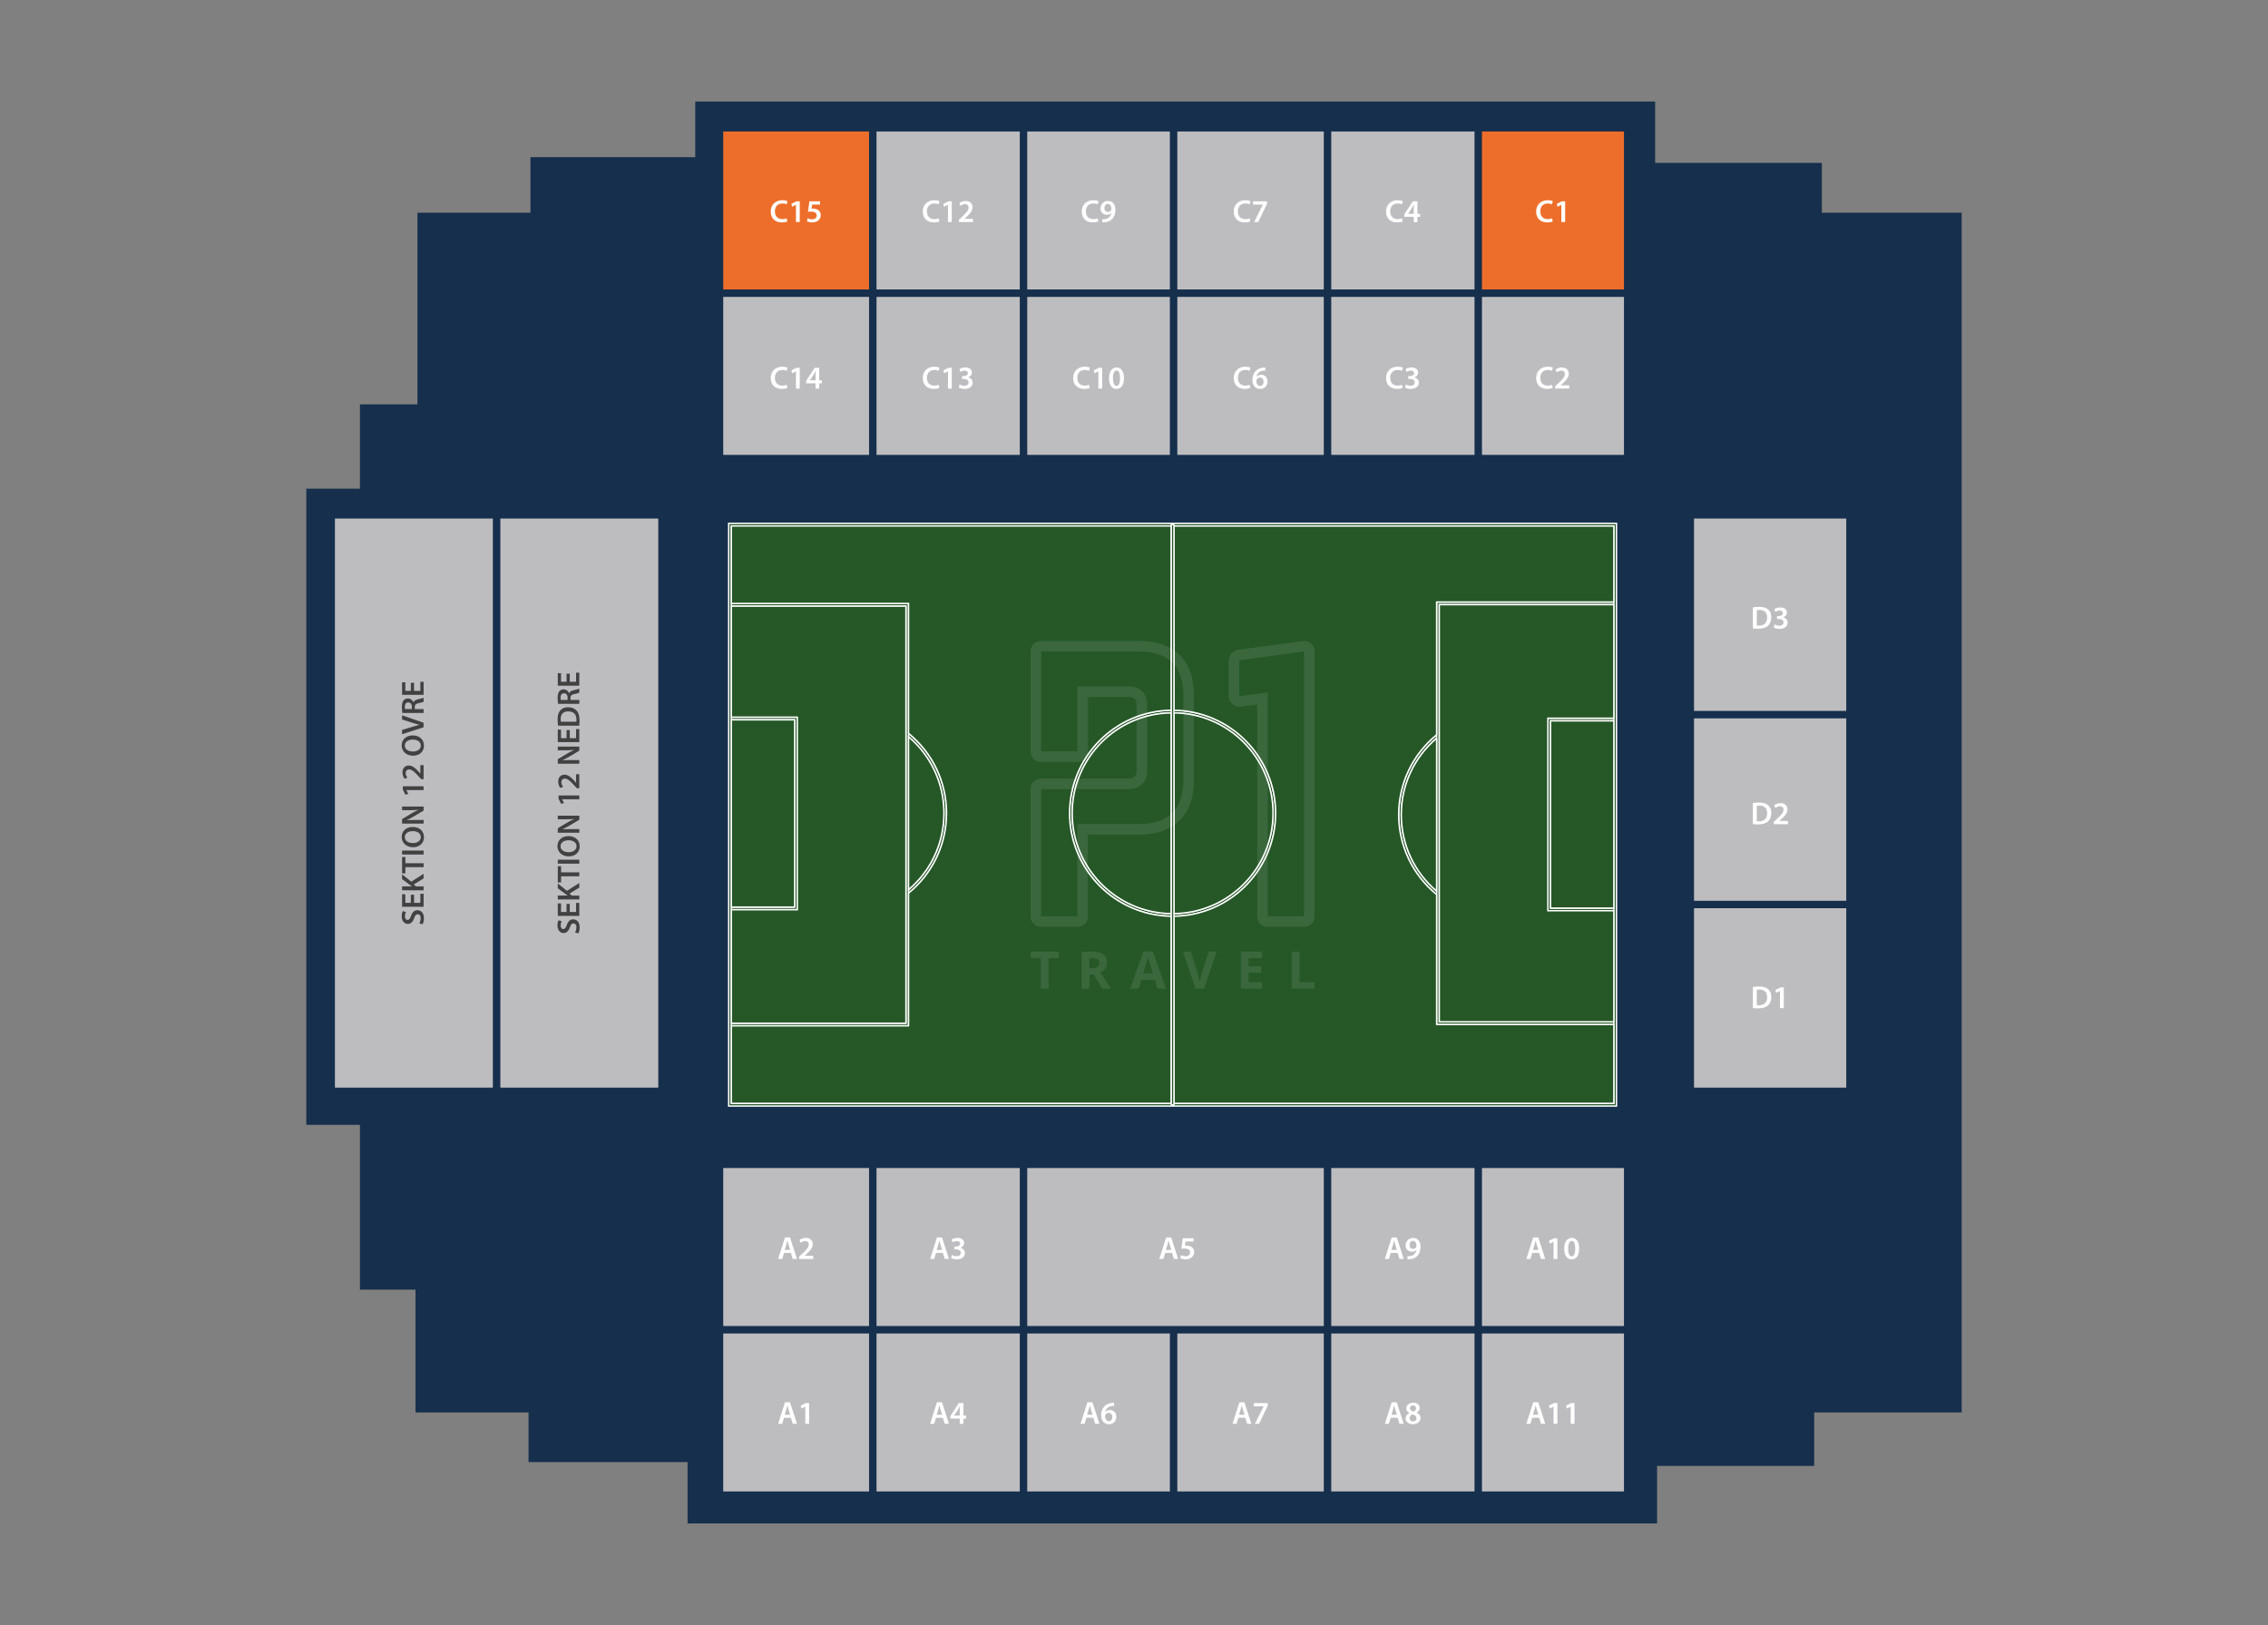 <svg xmlns="http://www.w3.org/2000/svg" id="Laag_1" data-name="Laag 1" viewBox="0 0 1072 768"><rect x="0" y="0" width="1072" height="768" fill="#808080" stroke="none"/><defs><style>.cls-1{opacity:.1}.cls-2{fill:#ed6e2a}.cls-3{fill:#fff}.cls-4{fill:#bdbdc0}.cls-5{fill:#162f4c}.cls-6{fill:#414142}.cls-7{fill:#255727;stroke:#fff;stroke-miterlimit:10;stroke-width:.67px}</style></defs><g id="Seat_Number" data-name="Seat Number"><g><path d="M333.88 131.87h-1.2v-10.55l-2.22 1.95v-1.37l2.22-1.92h1.2v11.88ZM344.77 131.87h-6.56v-1.07l4.69-5.96c.44-.58.67-1.16.67-1.75 0-.64-.18-1.16-.55-1.55-.37-.39-.87-.58-1.52-.58-.6 0-1.1.18-1.49.53s-.58.89-.58 1.62h-1.2c0-.95.3-1.72.9-2.32.6-.6 1.39-.9 2.37-.9s1.77.29 2.37.88c.6.58.9 1.36.9 2.33 0 .46-.07.86-.22 1.22s-.39.75-.73 1.18l-4.15 5.31h5.11v1.07ZM353.47 128.63c0 1.06-.33 1.88-.98 2.47-.66.59-1.49.88-2.5.88s-1.81-.26-2.45-.79-.99-1.31-1.03-2.35h1.2c.04.7.28 1.22.71 1.56s.95.51 1.58.51c.66 0 1.2-.21 1.64-.62.43-.41.65-.97.65-1.69 0-1.54-.78-2.3-2.34-2.3h-.25v-1.05h.25c.71 0 1.24-.19 1.59-.56.35-.37.53-.9.53-1.59s-.19-1.22-.58-1.6c-.39-.38-.88-.57-1.49-.57s-1.12.18-1.49.53c-.37.36-.59.84-.64 1.45h-1.2c.07-.95.41-1.69 1.03-2.24.62-.54 1.39-.82 2.31-.82s1.75.3 2.36.88c.61.59.91 1.37.91 2.34 0 1.27-.53 2.15-1.6 2.64 1.21.46 1.82 1.42 1.82 2.9Z" class="cls-3"/></g><g><path d="M391.59 131.87h-1.2v-10.55l-2.22 1.95v-1.37l2.22-1.92h1.2v11.88ZM402.49 131.87h-6.56v-1.07l4.69-5.96c.44-.58.67-1.16.67-1.75 0-.64-.18-1.16-.55-1.55-.37-.39-.87-.58-1.52-.58-.6 0-1.1.18-1.49.53s-.58.89-.58 1.62h-1.2c0-.95.3-1.72.9-2.32.6-.6 1.39-.9 2.37-.9s1.77.29 2.37.88.9 1.36.9 2.33c0 .46-.07.86-.22 1.22s-.39.75-.73 1.18l-4.15 5.31h5.11v1.07ZM411.2 131.87h-6.56v-1.07l4.69-5.96c.44-.58.67-1.16.67-1.75 0-.64-.18-1.16-.55-1.55s-.87-.58-1.52-.58c-.6 0-1.1.18-1.49.53-.39.36-.58.89-.58 1.62h-1.2c0-.95.3-1.72.9-2.32s1.39-.9 2.37-.9 1.77.29 2.37.88.9 1.36.9 2.33c0 .46-.07.86-.22 1.22s-.39.75-.73 1.18l-4.15 5.31h5.11v1.07Z" class="cls-3"/></g><g><path d="M447.21 131.87h-1.2v-10.55l-2.22 1.95v-1.37l2.22-1.92h1.2v11.88ZM458.11 131.87h-6.56v-1.07l4.69-5.96c.44-.58.67-1.16.67-1.75 0-.64-.18-1.16-.55-1.55-.37-.39-.87-.58-1.52-.58-.6 0-1.1.18-1.49.53s-.58.89-.58 1.62h-1.2c0-.95.3-1.72.9-2.32.6-.6 1.39-.9 2.37-.9s1.77.29 2.37.88.9 1.36.9 2.33c0 .46-.07.86-.22 1.22s-.39.75-.73 1.18l-4.15 5.31h5.11v1.07ZM464.63 131.87h-1.2v-10.55l-2.22 1.95v-1.37l2.22-1.92h1.2v11.88Z" class="cls-3"/></g><g><path d="M502.84 131.87h-1.2v-10.55l-2.22 1.95v-1.37l2.22-1.92h1.2v11.88ZM513.73 131.87h-6.56v-1.07l4.69-5.96c.44-.58.67-1.16.67-1.75 0-.64-.18-1.16-.55-1.55-.37-.39-.87-.58-1.52-.58-.6 0-1.1.18-1.49.53s-.58.89-.58 1.62h-1.2c0-.95.3-1.72.9-2.32.6-.6 1.39-.9 2.37-.9s1.77.29 2.37.88.9 1.36.9 2.33c0 .46-.07.86-.22 1.22s-.39.75-.73 1.18l-4.15 5.31h5.11v1.07ZM522.36 128.7c0 .97-.31 1.75-.93 2.36-.62.61-1.39.91-2.33.91s-1.72-.3-2.34-.9-.92-1.39-.92-2.37v-5.54c0-.98.31-1.77.92-2.37.61-.6 1.39-.9 2.34-.9s1.71.3 2.33.91c.62.61.93 1.39.93 2.36v5.54Zm-1.2-.07v-5.41c0-.67-.18-1.21-.54-1.63-.36-.42-.87-.63-1.51-.63s-1.15.21-1.51.63c-.36.42-.54.97-.54 1.63v5.41c0 .67.18 1.21.54 1.64.36.42.87.63 1.51.63s1.15-.21 1.51-.63c.36-.42.54-.97.54-1.64Z" class="cls-3"/></g><g><path d="M557.76 131.87h-1.2v-10.55l-2.22 1.95v-1.37l2.22-1.92h1.2v11.88ZM566.47 131.87h-1.2v-10.55l-2.22 1.95v-1.37l2.22-1.92h1.2v11.88ZM577.31 123.31c0 .78-.25 1.67-.75 2.67l-2.92 5.89h-1.25l2.67-5.34c-.37.17-.79.25-1.27.25-.91 0-1.65-.31-2.22-.94-.57-.63-.85-1.44-.85-2.43s.3-1.87.9-2.53 1.4-.99 2.39-.99 1.8.31 2.4.94.9 1.45.9 2.49Zm-1.2.05c0-.72-.19-1.31-.58-1.74-.38-.44-.89-.66-1.53-.66s-1.14.22-1.52.66c-.38.44-.57 1.02-.57 1.74s.18 1.26.55 1.72.88.68 1.54.68 1.14-.22 1.53-.65c.39-.43.58-1.02.58-1.75Z" class="cls-3"/></g><g><path d="M612.46 131.87h-1.2v-10.55l-2.22 1.95v-1.37l2.22-1.92h1.2v11.88ZM621.17 131.87h-1.2v-10.55l-2.22 1.95v-1.37l2.22-1.92h1.2v11.88ZM632.23 128.6c0 .99-.33 1.8-1 2.43-.67.63-1.5.94-2.5.94s-1.83-.31-2.5-.94c-.67-.63-1-1.44-1-2.43 0-1.25.6-2.21 1.79-2.89-1.04-.59-1.55-1.47-1.55-2.64 0-.92.31-1.69.93-2.29.62-.6 1.4-.9 2.34-.9s1.73.3 2.34.9c.62.6.93 1.36.93 2.29 0 1.17-.51 2.05-1.54 2.64 1.18.67 1.77 1.63 1.77 2.89Zm-1.86 1.63c.44-.44.66-.99.66-1.65s-.22-1.21-.66-1.65c-.44-.44-.99-.67-1.64-.67s-1.2.22-1.64.67c-.44.44-.66 1-.66 1.65s.22 1.21.66 1.65c.44.45.99.67 1.64.67s1.2-.22 1.64-.67Zm-.15-5.61c.39-.4.58-.9.58-1.53s-.19-1.14-.58-1.54c-.38-.4-.88-.6-1.49-.6s-1.11.2-1.49.6c-.39.4-.58.91-.58 1.54s.19 1.13.58 1.53c.38.4.88.59 1.49.59s1.11-.2 1.49-.59Z" class="cls-3"/></g><g><path d="M667.38 131.87h-1.2v-10.55l-2.22 1.95v-1.37l2.22-1.92h1.2v11.88ZM676.09 131.87h-1.2v-10.55l-2.22 1.95v-1.37l2.22-1.92h1.2v11.88ZM687.16 121.05l-4.12 10.81h-1.27l4.12-10.81h-4.14v1.87h-1.18v-2.94h6.59v1.07Z" class="cls-3"/></g><g><path d="M726.02 131.87h-1.2v-10.55l-2.22 1.95v-1.37l2.22-1.92h1.2v11.88ZM734.73 131.87h-1.2v-10.55l-2.22 1.95v-1.37l2.22-1.92h1.2v11.88ZM745.61 128.45c0 1.02-.3 1.87-.9 2.53-.6.66-1.4.99-2.39.99s-1.8-.31-2.4-.93c-.6-.62-.9-1.45-.9-2.49 0-.78.25-1.67.75-2.67l2.92-5.89h1.23l-2.65 5.34c.37-.17.79-.25 1.25-.25.92 0 1.67.31 2.24.94.57.63.85 1.44.85 2.43Zm-1.2.05c0-.69-.18-1.26-.56-1.72s-.89-.68-1.54-.68-1.14.22-1.52.65c-.38.43-.57 1.02-.57 1.75s.19 1.3.57 1.74c.38.44.88.66 1.52.66s1.14-.22 1.53-.66c.39-.44.58-1.02.58-1.74Z" class="cls-3"/></g><g><path d="M820.58 245.2h-1.2v-10.55l-2.22 1.95v-1.37l2.22-1.92h1.2v11.88ZM829.29 245.2h-1.2v-10.55l-2.22 1.95v-1.37l2.22-1.92h1.2v11.88ZM840.2 241.28c0 .71-.06 1.32-.18 1.82s-.38.95-.77 1.33c-.59.59-1.38.88-2.37.88s-1.82-.28-2.38-.85c-.49-.5-.77-1.19-.84-2.07h1.2c.16 1.23.83 1.85 2.02 1.85.61 0 1.1-.18 1.47-.55.43-.43.65-1.24.65-2.42 0-.41-.02-.77-.07-1.08a3.24 3.24 0 0 0-.28-.9c-.13-.3-.34-.52-.62-.68-.28-.16-.62-.23-1.03-.23-.51 0-.94.11-1.28.32-.34.21-.57.5-.69.85h-1.08v-6.24h6.01v1.07h-4.92v3.77c.49-.54 1.2-.82 2.14-.82.87 0 1.55.25 2.05.75.66.66.99 1.72.99 3.19Z" class="cls-3"/></g><g><path d="M820.58 311.25h-1.2V300.7l-2.22 1.95v-1.37l2.22-1.92h1.2v11.88ZM829.29 311.25h-1.2V300.7l-2.22 1.95v-1.37l2.22-1.92h1.2v11.88ZM840.54 309.37h-1.45v1.89h-1.18v-1.89h-4.74v-1.08l4.29-8.91h1.28l-4.29 8.91h3.45v-3.37h1.18v3.37h1.45v1.08Z" class="cls-3"/></g><g><path d="M820.58 375.91h-1.2v-10.55l-2.22 1.95v-1.37l2.22-1.92h1.2v11.88ZM829.29 375.91h-1.2v-10.55l-2.22 1.95v-1.37l2.22-1.92h1.2v11.88ZM840.17 372.68c0 1.06-.33 1.88-.98 2.47-.66.59-1.49.88-2.5.88s-1.81-.26-2.45-.79c-.64-.53-.99-1.31-1.03-2.35h1.2c.04.7.28 1.22.71 1.56s.95.51 1.58.51c.66 0 1.2-.21 1.63-.62.44-.41.65-.97.65-1.69 0-1.54-.78-2.3-2.34-2.3h-.25v-1.05h.25c.71 0 1.24-.19 1.59-.56s.53-.9.53-1.59-.2-1.22-.59-1.6c-.39-.38-.88-.57-1.49-.57s-1.12.18-1.49.53-.59.84-.64 1.45h-1.2c.07-.95.41-1.69 1.03-2.24.62-.54 1.39-.82 2.31-.82.97 0 1.76.3 2.36.88.61.59.91 1.37.91 2.34 0 1.27-.53 2.15-1.6 2.64 1.21.46 1.82 1.42 1.82 2.9Z" class="cls-3"/></g><g><path d="M820.58 440.58h-1.2v-10.55l-2.22 1.95v-1.37l2.22-1.92h1.2v11.88ZM829.29 440.58h-1.2v-10.55l-2.22 1.95v-1.37l2.22-1.92h1.2v11.88ZM840.19 440.58h-6.56v-1.07l4.69-5.96c.45-.58.67-1.16.67-1.75 0-.64-.18-1.16-.55-1.55-.37-.39-.87-.58-1.52-.58-.6 0-1.09.18-1.49.53-.39.36-.58.9-.58 1.62h-1.2c0-.95.3-1.72.9-2.32s1.39-.9 2.37-.9 1.77.29 2.37.88c.6.58.9 1.36.9 2.33 0 .46-.07.86-.22 1.22-.14.36-.39.75-.73 1.19l-4.16 5.31h5.11v1.07Z" class="cls-3"/></g><g><path d="M820.58 502.46h-1.2v-10.55l-2.22 1.95v-1.37l2.22-1.92h1.2v11.88ZM829.29 502.46h-1.2v-10.55l-2.22 1.95v-1.37l2.22-1.92h1.2v11.88ZM838 502.46h-1.2v-10.55l-2.22 1.95v-1.37l2.22-1.92h1.2v11.88Z" class="cls-3"/></g><g><path d="M726.02 596.55h-1.2V586l-2.22 1.95v-1.37l2.22-1.92h1.2v11.88ZM736.84 593.38c0 .97-.31 1.75-.93 2.36-.62.61-1.39.91-2.33.91s-1.73-.3-2.34-.9c-.61-.6-.92-1.39-.92-2.37v-5.54c0-.98.3-1.77.92-2.37.61-.6 1.39-.9 2.34-.9s1.71.3 2.33.91c.62.61.93 1.39.93 2.36v5.54Zm-1.2-.07v-5.41c0-.67-.18-1.21-.54-1.63-.36-.42-.87-.63-1.51-.63s-1.15.21-1.51.63c-.36.42-.54.97-.54 1.63v5.41c0 .67.18 1.21.54 1.63.36.42.86.63 1.51.63s1.15-.21 1.51-.63c.36-.42.54-.97.54-1.63ZM745.8 593.28c0 .99-.33 1.8-1 2.43-.67.63-1.5.95-2.5.95s-1.83-.31-2.5-.95c-.67-.63-1-1.44-1-2.43 0-1.24.6-2.21 1.79-2.89-1.04-.59-1.55-1.47-1.55-2.64 0-.92.31-1.69.93-2.29.62-.6 1.4-.9 2.34-.9s1.73.3 2.34.9.93 1.36.93 2.29c0 1.17-.51 2.05-1.54 2.64 1.18.67 1.77 1.63 1.77 2.89Zm-1.86 1.64c.44-.45.66-1 .66-1.65s-.22-1.21-.66-1.65c-.44-.45-.99-.67-1.64-.67s-1.2.22-1.64.67c-.44.45-.66 1-.66 1.65s.22 1.21.66 1.65c.44.44.99.67 1.64.67s1.2-.22 1.64-.67Zm-.15-5.62c.39-.4.58-.9.58-1.53s-.19-1.13-.58-1.53c-.38-.4-.88-.6-1.49-.6s-1.11.2-1.49.6c-.39.4-.58.91-.58 1.53s.19 1.13.58 1.53c.38.4.88.59 1.49.59s1.11-.2 1.49-.59Z" class="cls-3"/></g><g><path d="M668.08 596.55h-1.2V586l-2.22 1.95v-1.37l2.22-1.92h1.2v11.88ZM678.89 593.38c0 .97-.31 1.75-.93 2.36-.62.61-1.39.91-2.33.91s-1.73-.3-2.34-.9c-.61-.6-.92-1.39-.92-2.37v-5.54c0-.98.3-1.77.92-2.37.61-.6 1.39-.9 2.34-.9s1.71.3 2.33.91c.62.61.93 1.39.93 2.36v5.54Zm-1.2-.07v-5.41c0-.67-.18-1.21-.54-1.63-.36-.42-.87-.63-1.51-.63s-1.15.21-1.51.63c-.36.42-.54.97-.54 1.63v5.41c0 .67.18 1.21.54 1.63.36.42.86.63 1.51.63s1.15-.21 1.51-.63c.36-.42.54-.97.54-1.63ZM687.86 585.74l-4.12 10.81h-1.27l4.12-10.81h-4.14v1.87h-1.18v-2.94h6.59v1.07Z" class="cls-3"/></g><g><path d="M612.46 596.55h-1.2V586l-2.22 1.95v-1.37l2.22-1.92h1.2v11.88ZM623.27 593.38c0 .97-.31 1.75-.93 2.36-.62.61-1.39.91-2.33.91s-1.73-.3-2.34-.9c-.61-.6-.92-1.39-.92-2.37v-5.54c0-.98.3-1.77.92-2.37.61-.6 1.39-.9 2.34-.9s1.71.3 2.33.91c.62.61.93 1.39.93 2.36v5.54Zm-1.2-.07v-5.41c0-.67-.18-1.21-.54-1.63-.36-.42-.87-.63-1.51-.63s-1.15.21-1.51.63c-.36.42-.54.97-.54 1.63v5.41c0 .67.18 1.21.54 1.63.36.42.86.63 1.51.63s1.15-.21 1.51-.63c.36-.42.54-.97.54-1.63ZM632.05 593.13c0 1.02-.3 1.87-.9 2.53s-1.4.99-2.39.99-1.8-.31-2.4-.94-.9-1.45-.9-2.49c0-.78.25-1.67.75-2.67l2.92-5.89h1.23l-2.65 5.34c.37-.17.79-.25 1.25-.25.92 0 1.67.31 2.24.94.57.63.85 1.44.85 2.43Zm-1.2.05c0-.69-.18-1.26-.56-1.72s-.89-.68-1.54-.68-1.14.22-1.52.65c-.38.44-.57 1.02-.57 1.75s.19 1.31.57 1.74c.38.44.88.66 1.52.66s1.14-.22 1.53-.66c.39-.44.58-1.02.58-1.74Z" class="cls-3"/></g><g><path d="M561.19 596.55h-1.2V586l-2.22 1.95v-1.37l2.22-1.92h1.2v11.88ZM572.01 593.38c0 .97-.31 1.75-.93 2.36-.62.61-1.39.91-2.33.91s-1.73-.3-2.34-.9c-.61-.6-.92-1.39-.92-2.37v-5.54c0-.98.3-1.77.92-2.37.61-.6 1.39-.9 2.34-.9s1.71.3 2.33.91c.62.61.93 1.39.93 2.36v5.54Zm-1.2-.07v-5.41c0-.67-.18-1.21-.54-1.63-.36-.42-.87-.63-1.51-.63s-1.15.21-1.51.63c-.36.42-.54.97-.54 1.63v5.41c0 .67.18 1.21.54 1.63.36.42.86.63 1.51.63s1.15-.21 1.51-.63c.36-.42.54-.97.54-1.63ZM580.82 592.63c0 .71-.06 1.32-.18 1.82s-.38.95-.77 1.34c-.59.59-1.38.88-2.37.88s-1.82-.28-2.38-.85c-.49-.5-.77-1.19-.84-2.07h1.2c.16 1.23.83 1.85 2.02 1.85.61 0 1.1-.18 1.47-.55.43-.43.65-1.24.65-2.42 0-.41-.02-.77-.07-1.08s-.14-.61-.28-.9c-.13-.29-.34-.52-.62-.67-.28-.16-.62-.24-1.03-.24-.51 0-.94.11-1.28.32-.34.21-.57.49-.69.85h-1.08v-6.24h6.01v1.07h-4.92v3.77c.49-.54 1.2-.82 2.14-.82.87 0 1.55.25 2.05.75.66.66.99 1.72.99 3.19Z" class="cls-3"/></g><g><path d="M499.53 596.55h-1.2V586l-2.22 1.95v-1.37l2.22-1.92h1.2v11.88ZM510.34 593.38c0 .97-.31 1.75-.93 2.36-.62.61-1.39.91-2.33.91s-1.72-.3-2.34-.9-.92-1.39-.92-2.37v-5.54c0-.98.31-1.77.92-2.37s1.39-.9 2.34-.9 1.71.3 2.33.91c.62.61.93 1.39.93 2.36v5.54Zm-1.2-.07v-5.41c0-.67-.18-1.21-.54-1.63-.36-.42-.86-.63-1.51-.63s-1.15.21-1.51.63c-.36.42-.54.97-.54 1.63v5.41c0 .67.18 1.21.54 1.63.36.42.86.63 1.51.63s1.15-.21 1.51-.63c.36-.42.54-.97.54-1.63ZM519.49 594.67h-1.45v1.89h-1.18v-1.89h-4.74v-1.08l4.29-8.91h1.28l-4.29 8.91h3.45v-3.37h1.18v3.37h1.45v1.08Z" class="cls-3"/></g><g><path d="M447.44 596.55h-1.2V586l-2.22 1.95v-1.37l2.22-1.92h1.2v11.88ZM458.26 593.38c0 .97-.31 1.75-.93 2.36-.62.61-1.39.91-2.33.91s-1.72-.3-2.34-.9-.92-1.39-.92-2.37v-5.54c0-.98.31-1.77.92-2.37s1.39-.9 2.34-.9 1.71.3 2.33.91c.62.61.93 1.39.93 2.36v5.54Zm-1.2-.07v-5.41c0-.67-.18-1.21-.54-1.63-.36-.42-.86-.63-1.51-.63s-1.15.21-1.51.63c-.36.42-.54.97-.54 1.63v5.41c0 .67.18 1.21.54 1.63.36.42.86.63 1.51.63s1.15-.21 1.51-.63c.36-.42.54-.97.54-1.63ZM467.03 593.32c0 1.06-.33 1.88-.98 2.47s-1.49.88-2.5.88-1.81-.26-2.45-.79c-.64-.53-.99-1.31-1.03-2.34h1.2c.04.7.28 1.22.71 1.56s.95.51 1.58.51c.66 0 1.2-.21 1.64-.62.43-.41.65-.97.65-1.69 0-1.54-.78-2.3-2.34-2.3h-.25v-1.05h.25c.71 0 1.24-.18 1.59-.56.35-.37.53-.9.53-1.59s-.19-1.22-.58-1.6c-.39-.38-.88-.57-1.49-.57s-1.12.18-1.49.53c-.37.35-.59.84-.64 1.45h-1.2c.07-.95.41-1.69 1.03-2.24.62-.54 1.39-.82 2.31-.82s1.75.29 2.36.88c.61.59.91 1.37.91 2.33 0 1.27-.53 2.15-1.6 2.64 1.21.46 1.82 1.42 1.82 2.9Z" class="cls-3"/></g><g><path d="M392.52 596.55h-1.2V586l-2.22 1.95v-1.37l2.22-1.92h1.2v11.88ZM403.33 593.38c0 .97-.31 1.75-.93 2.36-.62.61-1.39.91-2.33.91s-1.72-.3-2.34-.9-.92-1.39-.92-2.37v-5.54c0-.98.31-1.77.92-2.37s1.39-.9 2.34-.9 1.71.3 2.33.91c.62.61.93 1.39.93 2.36v5.54Zm-1.2-.07v-5.41c0-.67-.18-1.21-.54-1.63-.36-.42-.86-.63-1.51-.63s-1.15.21-1.51.63c-.36.42-.54.97-.54 1.63v5.41c0 .67.18 1.21.54 1.63.36.42.86.63 1.51.63s1.15-.21 1.51-.63c.36-.42.54-.97.54-1.63ZM412.12 596.55h-6.56v-1.07l4.69-5.96c.44-.58.67-1.16.67-1.75 0-.64-.18-1.16-.55-1.55s-.87-.58-1.52-.58c-.6 0-1.1.18-1.49.53-.39.36-.58.9-.58 1.62h-1.2c0-.95.3-1.72.9-2.32.6-.6 1.39-.9 2.37-.9s1.77.29 2.37.88c.6.58.9 1.36.9 2.33 0 .46-.07.86-.22 1.22s-.39.75-.73 1.19l-4.15 5.31h5.11v1.07Z" class="cls-3"/></g><g><path d="M334.57 596.55h-1.2V586l-2.22 1.95v-1.37l2.22-1.92h1.2v11.88ZM345.39 593.38c0 .97-.31 1.75-.93 2.36-.62.61-1.39.91-2.33.91s-1.72-.3-2.34-.9-.92-1.39-.92-2.37v-5.54c0-.98.31-1.77.92-2.37s1.39-.9 2.34-.9 1.71.3 2.33.91c.62.61.93 1.39.93 2.36v5.54Zm-1.2-.07v-5.41c0-.67-.18-1.21-.54-1.63-.36-.42-.86-.63-1.51-.63s-1.15.21-1.51.63c-.36.42-.54.97-.54 1.63v5.41c0 .67.18 1.21.54 1.63.36.42.86.63 1.51.63s1.15-.21 1.51-.63c.36-.42.54-.97.54-1.63ZM351.99 596.55h-1.2V586l-2.22 1.95v-1.37l2.22-1.92h1.2v11.88Z" class="cls-3"/></g><g><path d="M500.53 621.45c0 .7-.21 1.25-.64 1.62-.43.38-1 .57-1.72.57h-3.08v-7.92h2.98c.7 0 1.26.19 1.69.57.43.38.64.89.64 1.55 0 .41-.11.77-.33 1.08s-.5.53-.84.66c.39.14.71.38.94.7s.35.72.35 1.18Zm-1.4-2.57c.29-.23.43-.58.43-1.03s-.14-.79-.43-1.02c-.29-.23-.66-.34-1.13-.34h-2.07v2.75H498c.46 0 .83-.12 1.12-.35Zm.13 3.62c.29-.26.43-.62.43-1.06s-.14-.8-.43-1.06-.67-.39-1.16-.39h-2.16v2.9h2.16c.49 0 .88-.13 1.16-.39ZM507.94 621.03c0 .79-.26 1.43-.78 1.93s-1.18.75-1.99.75-1.46-.25-1.98-.75-.78-1.14-.78-1.93v-5.31h.85v5.24c0 .6.17 1.08.52 1.45.35.36.81.54 1.39.54s1.04-.18 1.4-.54c.35-.36.53-.85.53-1.45v-5.24h.85v5.31ZM514.89 621.46c0 .69-.25 1.24-.75 1.64-.5.41-1.16.61-1.99.61-.59 0-1.1-.08-1.52-.24a3.3 3.3 0 0 1-1.18-.8l.57-.57c.32.32.64.54.97.67.33.13.72.19 1.18.19.59 0 1.05-.13 1.38-.39.33-.26.5-.62.5-1.08 0-.43-.13-.76-.39-.99-.2-.18-.54-.32-1.03-.39l-.92-.13c-.62-.1-1.1-.3-1.45-.6-.41-.36-.61-.86-.61-1.49 0-.67.23-1.21.68-1.62.46-.4 1.07-.61 1.85-.61.5 0 .93.07 1.3.21.37.14.72.36 1.06.66l-.54.55c-.48-.46-1.1-.69-1.85-.69-.53 0-.94.13-1.23.4-.3.27-.44.63-.44 1.08 0 .41.12.72.36.92.23.2.57.34 1.03.41l.92.14c.37.06.66.13.86.21.2.08.4.2.57.36.45.39.67.9.67 1.56ZM517.51 623.64h-.85v-7.92h.85v7.92ZM525.65 623.64h-.8l-4.21-6.35v6.35h-.85v-7.92h.8l4.21 6.33v-6.33h.85v7.92ZM532.86 623.64h-4.92v-7.92h4.92v.76h-4.07v2.79h3.47v.76h-3.47v2.86h4.07v.76ZM539.39 621.46c0 .69-.25 1.24-.75 1.64-.5.41-1.16.61-1.99.61-.59 0-1.1-.08-1.52-.24a3.3 3.3 0 0 1-1.18-.8l.57-.57c.32.32.64.54.97.67.33.13.72.19 1.18.19.59 0 1.05-.13 1.38-.39.33-.26.5-.62.5-1.08 0-.43-.13-.76-.39-.99-.2-.18-.54-.32-1.03-.39l-.92-.13c-.62-.1-1.1-.3-1.45-.6-.41-.36-.61-.86-.61-1.49 0-.67.23-1.21.68-1.62.46-.4 1.07-.61 1.85-.61.5 0 .93.07 1.3.21.37.14.72.36 1.06.66l-.54.55c-.48-.46-1.1-.69-1.85-.69-.53 0-.94.13-1.23.4-.3.27-.45.63-.45 1.08 0 .41.12.72.36.92.23.2.58.34 1.04.41l.92.14c.37.06.66.13.86.21.2.08.4.2.57.36.44.39.67.9.67 1.56ZM545.88 621.46c0 .69-.25 1.24-.75 1.64-.5.41-1.16.61-1.99.61-.59 0-1.1-.08-1.52-.24a3.3 3.3 0 0 1-1.18-.8l.57-.57c.32.32.64.54.97.67.33.13.72.19 1.18.19.59 0 1.05-.13 1.38-.39.33-.26.5-.62.5-1.08 0-.43-.13-.76-.39-.99-.2-.18-.54-.32-1.03-.39l-.92-.13c-.62-.1-1.1-.3-1.45-.6-.41-.36-.61-.86-.61-1.49 0-.67.23-1.21.69-1.62.46-.4 1.07-.61 1.85-.61.5 0 .93.07 1.29.21s.72.36 1.06.66l-.54.55c-.48-.46-1.1-.69-1.85-.69-.52 0-.94.13-1.23.4-.3.27-.44.63-.44 1.08 0 .41.12.72.35.92.23.2.58.34 1.03.41l.92.14c.37.06.66.13.86.21.2.08.4.2.57.36.44.39.67.9.67 1.56ZM555.19 621.46c0 .69-.25 1.24-.75 1.64-.5.41-1.16.61-1.99.61-.6 0-1.1-.08-1.53-.24a3.3 3.3 0 0 1-1.18-.8l.57-.57c.32.32.64.54.97.67s.72.19 1.18.19c.59 0 1.05-.13 1.38-.39.33-.26.5-.62.5-1.08 0-.43-.13-.76-.39-.99-.2-.18-.54-.32-1.04-.39l-.92-.13c-.62-.1-1.1-.3-1.45-.6-.41-.36-.61-.86-.61-1.49 0-.67.23-1.21.68-1.62.46-.4 1.07-.61 1.85-.61.5 0 .93.07 1.29.21s.72.36 1.06.66l-.54.55c-.48-.46-1.1-.69-1.84-.69-.53 0-.94.13-1.24.4-.3.27-.44.63-.44 1.08 0 .41.12.72.35.92.23.2.58.34 1.03.41l.92.14c.37.06.66.13.86.21.21.08.4.2.57.36.45.39.67.9.67 1.56ZM561.87 623.64h-4.92v-7.92h4.92v.76h-4.07v2.79h3.47v.76h-3.47v2.86h4.07v.76ZM569.15 623.64h-.9l-.63-1.79h-3.46l-.64 1.79h-.9l2.91-7.92h.71l2.9 7.92Zm-1.78-2.52-1.47-4.18-1.49 4.18h2.96ZM574.38 616.48h-2.29v7.16h-.85v-7.16h-2.29v-.76h5.43v.76ZM580.63 621.46c0 .69-.25 1.24-.75 1.64-.5.41-1.16.61-1.99.61-.59 0-1.1-.08-1.52-.24a3.3 3.3 0 0 1-1.18-.8l.57-.57c.32.32.64.54.97.67.33.13.72.19 1.19.19.59 0 1.05-.13 1.38-.39.33-.26.5-.62.5-1.08 0-.43-.13-.76-.39-.99-.2-.18-.54-.32-1.03-.39l-.92-.13c-.62-.1-1.1-.3-1.44-.6-.41-.36-.61-.86-.61-1.49 0-.67.23-1.21.68-1.62.46-.4 1.07-.61 1.85-.61.5 0 .93.07 1.3.21s.72.36 1.06.66l-.54.55c-.48-.46-1.1-.69-1.85-.69-.53 0-.94.13-1.23.4-.3.27-.45.63-.45 1.08 0 .41.12.72.36.92.23.2.57.34 1.03.41l.92.14c.37.06.66.13.86.21.2.08.39.2.57.36.44.39.67.9.67 1.56Z" class="cls-3"/></g><g><path d="M507.62 644.71h-4.89v-7.92h.85v7.16h4.05v.76ZM513.76 638.66c.09.42.13 1.11.13 2.09s-.04 1.68-.13 2.09c-.09.41-.31.8-.67 1.16-.52.52-1.18.78-1.97.78s-1.46-.26-1.98-.78c-.35-.35-.57-.73-.66-1.15s-.13-1.12-.13-2.1.04-1.69.13-2.1c.09-.42.31-.8.66-1.15.52-.52 1.18-.78 1.98-.78s1.45.26 1.97.78c.36.36.58.74.67 1.16Zm-.81 3.91c.07-.35.1-.96.1-1.82s-.03-1.46-.1-1.82c-.07-.35-.22-.65-.46-.89-.37-.37-.83-.55-1.37-.55s-1 .18-1.37.55c-.24.25-.39.54-.46.89s-.1.96-.1 1.82.03 1.47.1 1.82.22.65.46.89c.37.37.83.56 1.37.56s1-.18 1.37-.56c.24-.24.39-.54.46-.89ZM521.04 641.83c0 .47-.05.85-.15 1.16s-.28.6-.53.88c-.56.61-1.26.91-2.11.91-.8 0-1.46-.26-1.98-.78-.35-.35-.57-.73-.66-1.15-.09-.42-.13-1.12-.13-2.1s.04-1.69.13-2.1c.09-.42.31-.8.66-1.15.52-.52 1.18-.78 1.98-.78.73 0 1.35.22 1.85.66s.81 1.01.92 1.71h-.85c-.11-.5-.34-.9-.67-1.18-.34-.29-.76-.43-1.25-.43-.56 0-1.01.18-1.37.55-.24.25-.39.54-.46.89s-.1.96-.1 1.82.03 1.47.1 1.82c.07.35.22.65.46.89.36.37.81.56 1.37.56.63 0 1.13-.23 1.5-.68.3-.37.45-.85.45-1.43v-.61h-1.95v-.72h2.79v1.26ZM527.92 644.71H523v-7.92h4.92v.76h-4.07v2.79h3.47v.76h-3.47v2.86h4.07v.76ZM534.45 642.54c0 .69-.25 1.24-.75 1.64-.5.41-1.16.61-1.99.61-.59 0-1.1-.08-1.52-.24a3.3 3.3 0 0 1-1.18-.8l.57-.57c.32.32.64.54.97.67.33.13.72.19 1.18.19.59 0 1.05-.13 1.38-.39.33-.26.5-.62.5-1.08 0-.43-.13-.76-.39-.99-.2-.18-.54-.32-1.03-.39l-.92-.13c-.62-.1-1.1-.3-1.45-.6-.41-.36-.61-.86-.61-1.49 0-.67.23-1.21.68-1.62.46-.4 1.07-.61 1.85-.61.5 0 .93.07 1.3.21.37.14.72.36 1.06.66l-.54.55c-.48-.46-1.1-.69-1.85-.69-.53 0-.94.13-1.23.4-.3.27-.45.63-.45 1.08 0 .41.12.72.36.92.23.2.58.34 1.04.41l.92.14c.37.06.66.13.86.21.2.08.4.2.57.36.44.39.67.9.67 1.56ZM541.52 644.71h-.8v-7.03l-1.48 1.3v-.91l1.48-1.28h.8v7.92ZM552.19 637.55h-2.29v7.16h-.84v-7.16h-2.29v-.76h5.43v.76ZM558.55 638.66c.09.42.13 1.11.13 2.09s-.04 1.68-.13 2.09c-.09.41-.31.8-.67 1.16-.52.52-1.18.78-1.97.78s-1.46-.26-1.98-.78c-.35-.35-.57-.73-.66-1.15s-.13-1.12-.13-2.1.05-1.69.13-2.1c.09-.42.31-.8.66-1.15.52-.52 1.18-.78 1.98-.78s1.45.26 1.97.78c.36.36.58.74.67 1.16Zm-.81 3.91c.07-.35.1-.96.1-1.82s-.03-1.46-.1-1.82c-.07-.35-.22-.65-.46-.89-.37-.37-.83-.55-1.37-.55s-1 .18-1.37.55c-.24.25-.39.54-.46.89s-.1.96-.1 1.82.03 1.47.1 1.82c.07.35.22.65.46.89.37.37.83.56 1.37.56s1-.18 1.37-.56c.24-.24.39-.54.46-.89ZM567.43 644.71h-4.37V644l3.12-3.97c.3-.39.45-.78.45-1.17 0-.43-.12-.78-.37-1.03-.25-.26-.58-.39-1.01-.39-.4 0-.73.12-.99.36s-.39.6-.39 1.08h-.8c0-.63.2-1.15.6-1.55s.93-.6 1.58-.6 1.18.2 1.58.59c.4.39.6.9.6 1.55 0 .3-.05.58-.14.81-.1.24-.26.5-.49.79l-2.77 3.54h3.4v.71ZM573.25 642.1c0 .48-.04.88-.12 1.21-.08.33-.25.63-.51.89-.39.39-.92.59-1.58.59s-1.21-.19-1.59-.57c-.33-.33-.51-.79-.55-1.38h.8c.1.82.55 1.23 1.35 1.23.41 0 .73-.12.98-.37.29-.29.44-.83.44-1.61 0-.27-.02-.51-.05-.72-.03-.2-.09-.4-.18-.6-.09-.2-.23-.35-.41-.45s-.42-.15-.69-.15c-.34 0-.63.07-.85.21-.23.14-.38.33-.46.57h-.72v-4.16h4.01v.71h-3.28v2.51c.33-.36.8-.54 1.42-.54.58 0 1.03.17 1.37.5.44.44.66 1.15.66 2.12Z" class="cls-3"/></g><g><path d="M504.75 669.12h-4.89v-7.92h.85v7.16h4.05v.76ZM510.89 663.07c.09.42.13 1.11.13 2.09s-.04 1.68-.13 2.09c-.09.41-.31.8-.67 1.16-.52.52-1.18.78-1.97.78s-1.46-.26-1.98-.78c-.35-.35-.57-.73-.66-1.15s-.13-1.12-.13-2.1.04-1.69.13-2.1c.09-.42.31-.8.66-1.15.52-.52 1.18-.78 1.98-.78s1.45.26 1.97.78c.36.36.58.74.67 1.16Zm-.81 3.91c.07-.35.1-.96.1-1.82s-.03-1.46-.1-1.82c-.07-.35-.22-.65-.46-.89-.37-.37-.83-.55-1.37-.55s-1 .18-1.37.55c-.24.25-.39.54-.46.89s-.1.96-.1 1.82.03 1.47.1 1.82.22.65.46.89c.37.37.83.56 1.37.56s1-.18 1.37-.56c.24-.24.39-.54.46-.89ZM518.16 666.24c0 .47-.05.85-.15 1.16s-.28.6-.53.88c-.56.61-1.26.91-2.11.91-.8 0-1.46-.26-1.98-.78-.35-.35-.57-.73-.66-1.15-.09-.42-.13-1.12-.13-2.1s.04-1.69.13-2.1c.09-.42.31-.8.66-1.15.52-.52 1.18-.78 1.98-.78.73 0 1.35.22 1.85.66s.81 1.01.92 1.71h-.85c-.11-.5-.34-.9-.67-1.18-.34-.29-.76-.43-1.25-.43-.56 0-1.01.18-1.37.55-.24.25-.39.54-.46.89s-.1.96-.1 1.82.03 1.47.1 1.82c.07.35.22.65.46.89.36.37.81.56 1.37.56.63 0 1.13-.23 1.5-.68.3-.37.45-.85.45-1.43v-.61h-1.95v-.72h2.79v1.26ZM525.05 669.12h-4.92v-7.92h4.92v.76h-4.07v2.79h3.47v.76h-3.47v2.86h4.07v.76ZM531.58 666.94c0 .69-.25 1.24-.75 1.64-.5.41-1.16.61-1.99.61-.59 0-1.1-.08-1.52-.24a3.3 3.3 0 0 1-1.18-.8l.57-.57c.32.32.64.54.97.67.33.13.72.19 1.18.19.59 0 1.05-.13 1.38-.39.33-.26.5-.62.5-1.08 0-.43-.13-.76-.39-.99-.2-.18-.54-.32-1.03-.39l-.92-.13c-.62-.1-1.1-.3-1.45-.6-.41-.36-.61-.86-.61-1.49 0-.67.23-1.21.68-1.62.46-.4 1.07-.61 1.85-.61.5 0 .93.07 1.3.21.37.14.72.36 1.06.66l-.54.55c-.48-.46-1.1-.69-1.85-.69-.53 0-.94.13-1.23.4-.3.27-.45.63-.45 1.08 0 .41.12.72.36.92.23.2.58.34 1.04.41l.92.14c.37.06.66.13.86.21.2.08.4.2.57.36.44.39.67.9.67 1.56ZM540.1 669.12h-4.37v-.71l3.13-3.97c.3-.39.44-.78.44-1.17 0-.43-.12-.78-.37-1.03-.24-.26-.58-.39-1.01-.39-.4 0-.73.12-.99.36s-.39.6-.39 1.08h-.8c0-.63.2-1.15.6-1.55.4-.4.93-.6 1.58-.6s1.18.2 1.58.59c.4.39.6.9.6 1.55 0 .3-.05.58-.14.81-.1.24-.26.5-.49.79l-2.77 3.54h3.4v.71ZM545.9 666.84c0 .68-.2 1.24-.6 1.69s-.93.66-1.59.66-1.2-.21-1.6-.62c-.4-.42-.6-.97-.6-1.66 0-.52.17-1.11.5-1.78l1.95-3.93h.82l-1.77 3.56c.24-.11.52-.17.83-.17.62 0 1.11.21 1.49.63.38.42.57.96.57 1.62Zm-.8.03c0-.46-.12-.84-.37-1.15s-.59-.46-1.03-.46-.76.14-1.01.43-.38.68-.38 1.17.13.87.38 1.16.59.44 1.01.44.76-.14 1.02-.44.38-.68.38-1.16ZM555.12 661.95h-2.29v7.16h-.85v-7.16h-2.29v-.76h5.43v.76ZM561.48 663.07c.09.42.13 1.11.13 2.09s-.05 1.68-.13 2.09c-.09.41-.31.8-.67 1.16-.52.52-1.18.78-1.97.78s-1.46-.26-1.98-.78c-.35-.35-.57-.73-.66-1.15-.09-.42-.13-1.12-.13-2.1s.04-1.69.13-2.1c.09-.42.31-.8.66-1.15.52-.52 1.18-.78 1.98-.78s1.45.26 1.97.78c.35.36.58.74.67 1.16Zm-.81 3.91c.07-.35.1-.96.1-1.82s-.03-1.46-.1-1.82c-.07-.35-.22-.65-.46-.89-.37-.37-.83-.55-1.37-.55s-1 .18-1.37.55c-.24.25-.39.54-.46.89s-.1.96-.1 1.82.04 1.47.1 1.82.22.65.46.89c.37.37.83.56 1.37.56s1-.18 1.37-.56c.24-.24.39-.54.46-.89ZM570.59 667.86h-.97v1.26h-.79v-1.26h-3.16v-.72l2.86-5.94h.86l-2.86 5.94h2.3v-2.25h.79v2.25h.97v.72ZM576.12 663.41c0 .52-.17 1.11-.5 1.78l-1.95 3.93h-.83l1.78-3.56c-.25.11-.53.17-.85.17-.61 0-1.1-.21-1.48-.63s-.57-.96-.57-1.62.2-1.24.6-1.69.93-.66 1.59-.66 1.2.21 1.6.62.6.97.6 1.66Zm-.8.03c0-.48-.13-.87-.38-1.16-.26-.29-.6-.44-1.02-.44s-.76.15-1.01.44c-.25.29-.38.68-.38 1.16s.12.84.37 1.15c.25.3.59.46 1.02.46s.76-.14 1.02-.43.38-.68.38-1.17Z" class="cls-3"/></g><g><path d="M254.21 503.85h-1.2V493.3l-2.22 1.95v-1.37l2.22-1.92h1.2v11.88ZM265.11 503.85h-6.56v-1.07l4.69-5.96c.44-.58.67-1.16.67-1.75 0-.64-.18-1.16-.55-1.55-.37-.39-.87-.58-1.52-.58-.6 0-1.1.18-1.49.53-.39.36-.58.9-.58 1.62h-1.2c0-.95.3-1.72.9-2.32s1.39-.9 2.37-.9 1.77.29 2.37.88c.6.58.9 1.36.9 2.33 0 .46-.07.86-.22 1.22-.14.36-.39.75-.73 1.19l-4.15 5.31h5.11v1.07ZM273.75 495.29c0 .78-.25 1.67-.75 2.67l-2.92 5.89h-1.25l2.67-5.34c-.37.17-.79.25-1.27.25-.91 0-1.65-.31-2.22-.94-.57-.63-.85-1.44-.85-2.43s.3-1.87.9-2.53c.6-.66 1.4-.99 2.39-.99s1.8.31 2.4.94.9 1.45.9 2.49Zm-1.2.05c0-.72-.19-1.31-.58-1.74-.38-.44-.89-.66-1.53-.66s-1.14.22-1.52.66c-.38.44-.57 1.02-.57 1.74s.18 1.26.55 1.72.88.68 1.54.68 1.14-.22 1.53-.65.58-1.02.58-1.75Z" class="cls-3"/></g><g><path d="M254.21 441.96h-1.2v-10.55l-2.22 1.95v-1.37l2.22-1.92h1.2v11.88ZM265.11 441.96h-6.56v-1.07l4.69-5.96c.44-.58.67-1.16.67-1.75 0-.64-.18-1.16-.55-1.55-.37-.39-.87-.58-1.52-.58-.6 0-1.1.18-1.49.53-.39.36-.58.9-.58 1.62h-1.2c0-.95.3-1.72.9-2.32s1.39-.9 2.37-.9 1.77.29 2.37.88c.6.58.9 1.36.9 2.33 0 .46-.07.86-.22 1.22-.14.36-.39.75-.73 1.19l-4.15 5.31h5.11v1.07ZM273.99 438.69c0 .99-.33 1.8-1 2.43-.67.63-1.5.95-2.5.95s-1.84-.31-2.5-.95c-.67-.63-1-1.44-1-2.43 0-1.24.6-2.21 1.79-2.89-1.03-.59-1.55-1.47-1.55-2.64 0-.92.31-1.69.93-2.29.62-.6 1.4-.9 2.34-.9s1.73.3 2.34.9c.62.6.93 1.36.93 2.29 0 1.17-.51 2.05-1.53 2.64 1.18.67 1.77 1.63 1.77 2.89Zm-1.86 1.64c.44-.45.66-1 .66-1.65s-.22-1.21-.66-1.65-.99-.67-1.64-.67-1.2.22-1.64.67c-.44.45-.66 1-.66 1.65s.22 1.21.66 1.65c.44.44.99.67 1.64.67s1.2-.22 1.64-.67Zm-.15-5.62c.38-.4.58-.9.58-1.53s-.19-1.13-.58-1.53-.88-.6-1.49-.6-1.11.2-1.49.6-.58.91-.58 1.53.19 1.13.58 1.53.88.59 1.49.59 1.11-.2 1.49-.59Z" class="cls-3"/></g><g><path d="M254.21 377.3h-1.2v-10.55l-2.22 1.95v-1.37l2.22-1.92h1.2v11.88ZM265.11 377.3h-6.56v-1.07l4.69-5.96c.44-.58.67-1.16.67-1.75 0-.64-.18-1.16-.55-1.55-.37-.39-.87-.58-1.52-.58-.6 0-1.1.18-1.49.53s-.58.89-.58 1.62h-1.2c0-.95.3-1.72.9-2.32.6-.6 1.39-.9 2.37-.9s1.77.29 2.37.88.9 1.36.9 2.33c0 .46-.07.86-.22 1.22s-.39.75-.73 1.18l-4.15 5.31h5.11v1.07ZM273.99 366.49l-4.12 10.81h-1.27l4.12-10.81h-4.14v1.87h-1.18v-2.94h6.59v1.07Z" class="cls-3"/></g></g><g><path d="m236.95 234.78-3.89 11.82h-1.03l-3.89-11.82h1.33l3.07 9.57 3.07-9.57h1.33ZM240.06 246.61h-1.26v-11.82h1.26v11.82ZM250.6 243.35c0 1.03-.37 1.85-1.11 2.45-.74.6-1.73.91-2.97.91-.89 0-1.64-.12-2.28-.37-.63-.24-1.22-.64-1.76-1.19l.85-.85c.48.48.96.81 1.45 1 .49.19 1.08.28 1.77.28.87 0 1.56-.19 2.06-.57.5-.38.75-.92.75-1.62 0-.64-.19-1.13-.58-1.48-.3-.28-.81-.47-1.54-.58l-1.38-.2c-.93-.14-1.65-.44-2.16-.9-.61-.54-.91-1.28-.91-2.23 0-1.01.34-1.81 1.02-2.42.68-.6 1.6-.9 2.76-.9.74 0 1.39.1 1.93.31.55.2 1.08.53 1.59.99l-.81.81c-.72-.69-1.64-1.03-2.76-1.03-.79 0-1.4.2-1.84.6-.44.4-.67.94-.67 1.61 0 .61.18 1.07.53 1.38.34.3.86.5 1.54.61l1.38.22c.55.09.98.19 1.29.31.3.12.59.3.86.54.66.58 1 1.35 1 2.33ZM254.51 246.61h-1.26v-11.82h1.26v11.82ZM264.82 235.91h-3.42v10.7h-1.26v-10.7h-3.42v-1.13h8.11v1.13ZM274.32 237.57c.13.62.2 1.66.2 3.12s-.07 2.5-.2 3.12-.47 1.2-1 1.73c-.78.78-1.75 1.16-2.94 1.16s-2.18-.39-2.96-1.16c-.52-.52-.85-1.09-.98-1.71-.13-.62-.2-1.67-.2-3.14s.07-2.52.2-3.14c.13-.62.46-1.19.98-1.71.77-.78 1.76-1.16 2.96-1.16s2.16.39 2.94 1.16c.53.53.86 1.11 1 1.73Zm-1.21 5.84c.1-.53.15-1.43.15-2.72s-.05-2.19-.15-2.72c-.1-.53-.33-.97-.68-1.34-.55-.55-1.23-.83-2.04-.83s-1.49.28-2.04.83c-.35.36-.58.81-.68 1.34-.1.53-.15 1.43-.15 2.72s.05 2.19.15 2.72c.1.53.33.97.68 1.34.55.55 1.23.83 2.04.83s1.49-.28 2.04-.83c.35-.36.58-.81.68-1.34ZM285.76 246.61h-1.48l-2.69-5.25h-2.84v5.25h-1.26v-11.82h4.53c1.04 0 1.89.3 2.53.89s.97 1.39.97 2.4c0 .84-.23 1.54-.7 2.09-.47.55-1.09.91-1.88 1.08l2.81 5.36Zm-2.13-6.92c.43-.37.64-.9.64-1.6s-.22-1.23-.65-1.61c-.43-.38-1-.57-1.71-.57h-3.16v4.33h3.16c.72 0 1.29-.18 1.72-.56ZM295.51 243.35c0 1.03-.37 1.85-1.11 2.45-.74.6-1.73.91-2.97.91-.89 0-1.64-.12-2.28-.37-.63-.24-1.22-.64-1.76-1.19l.85-.85c.48.48.96.81 1.45 1 .49.19 1.08.28 1.77.28.87 0 1.56-.19 2.06-.57.5-.38.75-.92.75-1.62 0-.64-.19-1.13-.58-1.48-.3-.28-.81-.47-1.54-.58l-1.38-.2c-.93-.14-1.65-.44-2.16-.9-.61-.54-.91-1.28-.91-2.23 0-1.01.34-1.81 1.02-2.42.68-.6 1.6-.9 2.76-.9.74 0 1.39.1 1.93.31.55.2 1.08.53 1.59.99l-.81.81c-.72-.69-1.64-1.03-2.76-1.03-.79 0-1.4.2-1.84.6-.44.4-.67.94-.67 1.61 0 .61.18 1.07.53 1.38.34.3.86.5 1.54.61l1.38.22c.55.09.98.19 1.29.31.3.12.59.3.86.54.66.58 1 1.35 1 2.33Z" class="cls-3"/></g><g><g id="Aniek_van_Schie" data-name="Aniek van Schie"><path id="Floor" d="M927.23 100.53h-66.11V76.98h-78.79V48H328.61v26.26h-77.88v26.27H197.3v90.56h-27.17v39.85h-25.36V531.6h25.36v77.89h26.26v58.05h53.43V691h75.17v28.98h458.25v-27.17h74.26v-25.27h69.73V100.53z" class="cls-5"/><g id="Stand"><g><path d="M341.84 140.32h68.93v74.66h-68.93zM556.48 140.32h69.23v74.66h-69.23zM485.54 140.32h67.42v74.66h-67.42zM629.23 140.32h67.72v74.66h-67.72zM629.23 62.14h67.72v74.66h-67.72zM556.48 62.14h69.23v74.66h-69.23zM485.54 62.14h67.42v74.66h-67.42zM414.3 62.14h67.72v74.66H414.3zM414.3 140.32h67.72v74.66H414.3zM700.47 140.32h67.12v74.66h-67.12z" class="cls-4"/><path d="M700.47 62.14h67.12v74.66h-67.12zM341.84 62.14h68.93v74.66h-68.93z" class="cls-2"/></g><g><path d="M341.84 630.21h68.93v74.66h-68.93zM556.48 630.21h69.23v74.66h-69.23zM485.54 630.21h67.42v74.66h-67.42zM629.23 630.21h67.72v74.66h-67.72zM629.23 552.02h67.72v74.66h-67.72zM485.54 552.02h140.17v74.66H485.54zM414.3 552.02h67.72v74.66H414.3zM414.3 630.21h67.72v74.66H414.3zM700.47 630.21h67.12v74.66h-67.12zM700.47 552.02h67.12v74.66h-67.12zM341.84 552.02h68.93v74.66h-68.93z" class="cls-4"/></g><g><path d="M236.49 245.06h74.66v268.97h-74.66zM158.3 245.06h74.66v268.97H158.3z" class="cls-4"/></g><g><path d="M800.7 245.06h71.95v90.91H800.7zM800.7 339.49h71.95v86.21H800.7zM800.7 429.22h71.95v84.81H800.7z" class="cls-4"/></g></g><g id="Ground"><path d="M554.88 335.66c-.22-.02-.41-.02-.63-.02s-.41 0-.63.02c-26.58.32-48.08 22.04-48.08 48.67s21.5 48.37 48.08 48.69c.22.02.41.02.63.02s.41 0 .63-.02c26.56-.32 48.08-22.04 48.08-48.69s-21.52-48.35-48.08-48.67Zm0 96.11c-.2.02-.41.02-.63.02s-.43 0-.63-.02c-25.88-.32-46.82-21.48-46.82-47.43s20.94-47.09 46.82-47.41c.2-.02.41-.02.63-.02s.43 0 .63.02c25.88.32 46.82 21.48 46.82 47.41s-20.94 47.11-46.82 47.43Z" class="cls-7"/><g><path d="M447.41 384.33c0 14.73-6.54 28.49-17.97 37.8-.07.05-.14.13-.22.18l-.79-.99c.34-.27.68-.56 1.01-.86 10.62-9 16.71-22.11 16.71-36.12s-6.09-27.08-16.71-36.1c-.32-.31-.67-.59-1.01-.86l.79-.97c.07.05.14.13.22.18 11.43 9.31 17.97 23.05 17.97 37.76Z" class="cls-7"/><path d="M429.44 285.2v199.63h-84.38v-1.26h83.14V286.46h-83.14v-1.26h84.38z" class="cls-7"/><path d="M376.86 338.93v91.01h-31.8v-1.26h30.54v-88.49h-30.54v-1.26h31.8z" class="cls-7"/></g><g><path d="M679.04 421.12c.32.31.67.59 1.01.86l-.79.99c-.07-.05-.14-.13-.22-.18-11.42-9.31-17.95-23.05-17.95-37.78s6.54-28.45 17.95-37.76c.07-.07.16-.13.23-.2l.79.99c-.34.27-.68.56-1.03.88-10.64 9-16.69 22.11-16.69 36.09s6.07 27.1 16.69 36.1Z" class="cls-7"/><path d="M680.3 285.77V482.9h83.12v1.26h-84.38V284.51h84.38v1.26H680.3z" class="cls-7"/><path d="M732.88 340.68v88.49h30.54v1.24h-31.8v-90.99h31.8v1.26h-30.54z" class="cls-7"/></g><path d="M344.42 247.33v275.39h419.63V247.33H344.42ZM762.8 521.46H345.68V248.59H762.8v272.87Z" class="cls-7"/><path d="M732.88 340.68h29.93v88.49h-29.93zM679.04 348.93v72.19c-10.62-9-16.69-22.09-16.69-36.1s6.05-27.08 16.69-36.09Z" class="cls-7"/><path d="M731.62 339.42v90.99h31.19v52.49H680.3V285.77h82.51v53.65h-31.19z" class="cls-7"/><path d="M661.09 385.01c0 14.73 6.54 28.47 17.95 37.78v61.37h83.77v37.29H554.88v-88.43c26.56-.32 48.08-22.04 48.08-48.69s-21.52-48.35-48.08-48.67v-87.07h207.93v35.92h-83.77v62.74c-11.42 9.31-17.95 23.05-17.95 37.76ZM553.62 336.92v94.85c-25.88-.32-46.82-21.48-46.82-47.43s20.94-47.09 46.82-47.41Z" class="cls-7"/><path d="M601.7 384.33c0 25.95-20.94 47.11-46.82 47.43v-94.85c25.88.32 46.82 21.48 46.82 47.41ZM505.54 384.33c0 26.65 21.5 48.37 48.08 48.69v88.43H345.69v-36.63h83.75v-62.7c11.43-9.31 17.97-23.07 17.97-37.8s-6.54-28.45-17.97-37.76v-61.37h-83.75v-36.61h207.93v87.07c-26.58.32-48.08 22.04-48.08 48.67Z" class="cls-7"/><path d="M446.15 384.33c0 14.01-6.09 27.12-16.71 36.12v-72.23c10.62 9.02 16.71 22.11 16.71 36.1ZM345.69 340.19h29.91v88.49h-29.91z" class="cls-7"/><path d="M428.2 286.46v197.11h-82.51v-53.63h31.17v-91.01h-31.17v-52.47h82.51zM553.62 247.96h1.26v274.25h-1.26z" class="cls-7"/><g class="cls-1"><g><path d="M617.55 303.05c-.41-.09-.84-.15-1.3-.15l-7.86 1.06-7.86 1.06-6.72.91-7.76 1.05c-1.27.11-2.35.5-3.19 1.13-1 .74-1.67 1.82-1.96 3.16-.11.5-.17 1.04-.17 1.62v15.62c0 .96.19 1.83.54 2.58.82 1.78 2.53 2.9 4.69 2.9.35 0 .71-.03 1.01-.08l7.26-.94v99.97c0 1.49.47 2.73 1.3 3.61.89.95 2.2 1.49 3.81 1.49h16.92c3.01 0 5.11-2.1 5.11-5.1V308.01c0-2.55-1.51-4.44-3.8-4.96Zm-1.2 35.12V433.04H599.23V327.28l-12.97 1.68c-.19.03-.4.03-.48.01-.03-.08-.06-.23-.06-.47v-15.62c0-.58.11-.77.11-.77s.17-.12.67-.15l1.46-.2 6.73-.91 7.86-1.07 13.79-1.87v30.25ZM563.47 320.55c-1.11-4.77-3.26-8.63-6.39-11.5a20.312 20.312 0 0 0-4.47-3.12c-2.25-1.17-4.82-2-7.68-2.5-2.02-.35-4.18-.53-6.5-.53h-46.2c-3.01 0-5.11 2.1-5.11 5.11v46.96c0 2.88 1.93 4.92 4.73 5.09.13 0 .25.02.38.02h16.92c3.1 0 5.1-2 5.1-5.11v-25.59h18.97c1.36 0 2.25.25 2.84.69.68.5.96 1.26 1.1 2.18.05.35.07.73.07 1.14v30.58c0 1.61-.43 2.73-1.26 3.32-.04.03-.09.06-.13.09l-.29.13c-.09.04-.18.09-.32.16-.03 0-.06.01-.1.02-.11.02-.22.05-.29.07-.12.03-.23.06-.34.09-.05.01-.1.03-.11.04-.37.06-.76.08-1.17.08h-41c-.23 0-.46.02-.68.04-2.64.29-4.43 2.29-4.43 5.06v59.87c0 1.46.5 2.7 1.35 3.59.9.95 2.21 1.51 3.76 1.51h16.92c3.1 0 5.1-2 5.1-5.1v-38.49h24.18c1.04 0 2.04-.04 2.96-.1 2.7-.19 5.18-.66 7.43-1.38 1.07-.34 2.09-.75 3.05-1.21 5.49-2.62 9.25-7.1 11.12-13.25.83-2.74 1.29-5.82 1.35-9.21 0-.26.01-.51.01-.77v-39.69c0-.53 0-1.05-.03-1.56-.09-2.41-.38-4.65-.86-6.72Zm-4.12 30.15v17.82c0 2.31-.2 4.42-.59 6.35-1.44 7.09-5.5 11.61-12.14 13.52-1.7.49-3.56.81-5.59.95-.81.06-1.69.09-2.6.09h-29.18v43.6H492.13v-60.07h41.1c.66 0 1.3-.05 1.95-.14.25-.04.47-.1.7-.16l.33-.08c.25-.06.5-.12.75-.2.23-.09.44-.19.65-.3l.22-.1c.25-.11.5-.23.74-.38.12-.08.23-.16.33-.25 1.54-1.11 3.34-3.28 3.34-7.38v-30.58c0-.65-.04-1.26-.12-1.85-.3-2.12-1.16-3.81-2.5-5.02-1.26-1.14-2.95-1.85-4.99-2.07-.45-.05-.91-.07-1.4-.07h-23.98V355.08H492.13V307.92H538.43c.67 0 1.33.02 1.97.05 3.39.17 6.32.81 8.81 1.9 1.63.72 3.07 1.63 4.31 2.75 3.15 2.83 5.03 6.92 5.63 12.27.14 1.25.21 2.56.21 3.95v21.87Z" class="cls-3"/></g><g><path d="M495.65 467.26h-3.71v-14.41h-4.75v-3.09h13.22v3.09h-4.75v14.41ZM514.94 460.55v6.72h-3.71v-17.5h5.1c2.38 0 4.14.43 5.28 1.3 1.14.87 1.71 2.18 1.71 3.94 0 1.03-.28 1.95-.85 2.75s-1.37 1.43-2.41 1.89c2.63 3.93 4.35 6.48 5.15 7.63h-4.12l-4.18-6.72h-1.98Zm0-3.02h1.2c1.17 0 2.04-.2 2.6-.59.56-.39.84-1.01.84-1.84s-.29-1.42-.86-1.77c-.57-.35-1.45-.53-2.65-.53h-1.13v4.73ZM547.12 467.26l-1.27-4.17h-6.38l-1.27 4.17h-4l6.18-17.58h4.54l6.2 17.58h-4Zm-2.16-7.28c-1.17-3.78-1.83-5.91-1.98-6.41-.15-.49-.25-.89-.32-1.17-.26 1.02-1.02 3.55-2.26 7.58h4.56ZM571.31 449.76h3.75l-5.95 17.5h-4.05l-5.94-17.5h3.75l3.29 10.42c.18.61.37 1.33.57 2.15.2.82.32 1.39.37 1.71.09-.73.39-2.02.9-3.86l3.32-10.42ZM596.56 467.26h-10.08v-17.5h10.08v3.04h-6.37v3.84h5.93v3.04h-5.93v4.51h6.37v3.06ZM610.55 467.26v-17.5h3.71v14.44h7.1v3.06h-10.81Z" class="cls-3"/></g></g></g></g><g id="Seat_Number-2" data-name="Seat Number"><g><g><path d="M372.14 104.65c-.44.22-1.41.46-2.64.46-3.23 0-5.19-2.02-5.19-5.12 0-3.34 2.33-5.36 5.44-5.36 1.22 0 2.09.25 2.46.45l-.4 1.48c-.47-.21-1.15-.4-1.98-.4-2.07 0-3.56 1.29-3.56 3.74 0 2.24 1.3 3.66 3.54 3.66.75 0 1.54-.15 2.03-.37l.31 1.46ZM376.21 96.82h-.03l-1.79.9-.32-1.4 2.4-1.18h1.55v9.8h-1.8v-8.13ZM387.63 96.68h-3.77l-.29 1.96c.22-.03.42-.04.71-.04.86 0 1.72.19 2.38.63.75.47 1.28 1.3 1.28 2.49 0 1.87-1.55 3.4-3.96 3.4-1.14 0-2.09-.29-2.6-.58l.38-1.4c.42.23 1.27.52 2.16.52 1.08 0 2.12-.62 2.12-1.79 0-1.12-.83-1.87-2.78-1.87-.55 0-.96.04-1.34.1l.64-4.95h5.08v1.54Z" class="cls-3"/></g><g><path d="M443.99 104.65c-.44.22-1.41.46-2.64.46-3.23 0-5.19-2.02-5.19-5.12 0-3.34 2.33-5.36 5.44-5.36 1.22 0 2.09.25 2.46.45l-.4 1.48c-.47-.21-1.15-.4-1.98-.4-2.07 0-3.56 1.29-3.56 3.74 0 2.24 1.3 3.66 3.54 3.66.75 0 1.54-.15 2.03-.37l.31 1.46ZM448.06 96.82h-.03l-1.79.9-.32-1.4 2.4-1.18h1.55v9.8h-1.8v-8.13ZM453.25 104.95v-1.13l1.16-1.08c2.31-2.14 3.4-3.31 3.41-4.61 0-.88-.47-1.65-1.75-1.65-.87 0-1.6.44-2.09.82l-.55-1.32c.71-.56 1.78-1 3.01-1 2.17 0 3.24 1.37 3.24 2.97 0 1.72-1.24 3.11-2.96 4.69l-.85.74v.03h4.02v1.53h-6.64Z" class="cls-3"/></g><g><path d="M519.13 104.65c-.44.22-1.41.46-2.64.46-3.23 0-5.19-2.02-5.19-5.12 0-3.34 2.33-5.36 5.44-5.36 1.22 0 2.09.25 2.46.45l-.4 1.48c-.47-.21-1.15-.4-1.98-.4-2.07 0-3.56 1.29-3.56 3.74 0 2.24 1.3 3.66 3.54 3.66.75 0 1.54-.15 2.03-.37l.31 1.46ZM521.04 103.61c.29.03.58.01 1.03-.02.73-.06 1.45-.32 1.99-.76.64-.51 1.08-1.25 1.26-2.17h-.04c-.49.54-1.19.85-2.13.85-1.7 0-2.98-1.23-2.98-3.03s1.45-3.51 3.54-3.51c2.29 0 3.5 1.79 3.5 4.18 0 2.09-.68 3.59-1.7 4.55-.85.79-2.03 1.25-3.35 1.34-.42.05-.84.05-1.12.03v-1.47Zm.98-5.25c0 1.01.59 1.8 1.61 1.8.74 0 1.3-.36 1.57-.82.07-.13.11-.28.11-.53 0-1.33-.49-2.46-1.69-2.46-.94 0-1.61.83-1.61 2.01Z" class="cls-3"/></g><g><path d="M590.97 104.65c-.44.22-1.41.46-2.64.46-3.23 0-5.19-2.02-5.19-5.12 0-3.34 2.33-5.36 5.44-5.36 1.22 0 2.09.25 2.46.45l-.4 1.48c-.47-.21-1.15-.4-1.98-.4-2.07 0-3.56 1.29-3.56 3.74 0 2.24 1.3 3.66 3.54 3.66.75 0 1.54-.15 2.03-.37l.31 1.46ZM598.87 95.14v1.19l-4.15 8.62h-1.95l4.13-8.24v-.03h-4.63v-1.53h6.59Z" class="cls-3"/></g><g><path d="M662.97 104.65c-.44.22-1.41.46-2.64.46-3.23 0-5.19-2.02-5.19-5.12 0-3.34 2.33-5.36 5.44-5.36 1.22 0 2.09.25 2.46.45l-.4 1.48c-.47-.21-1.15-.4-1.98-.4-2.07 0-3.56 1.29-3.56 3.74 0 2.24 1.3 3.66 3.54 3.66.75 0 1.54-.15 2.03-.37l.31 1.46ZM668.22 104.95v-2.49h-4.44v-1.21l4-6.1h2.19v5.91h1.27v1.41h-1.27v2.49h-1.75Zm0-3.9v-2.67c0-.55.02-1.12.06-1.7h-.05c-.31.61-.56 1.11-.87 1.65l-1.79 2.68v.03h2.66Z" class="cls-3"/></g><g><path d="M733.91 104.65c-.44.22-1.41.46-2.64.46-3.23 0-5.19-2.02-5.19-5.12 0-3.34 2.33-5.36 5.44-5.36 1.22 0 2.09.25 2.46.45l-.4 1.48c-.47-.21-1.15-.4-1.98-.4-2.07 0-3.56 1.29-3.56 3.74 0 2.24 1.3 3.66 3.54 3.66.75 0 1.54-.15 2.03-.37l.31 1.46ZM737.98 96.82h-.03l-1.79.9-.32-1.4 2.4-1.18h1.55v9.8h-1.8v-8.13Z" class="cls-3"/></g><g><path d="M372.14 183.33c-.44.22-1.41.46-2.64.46-3.23 0-5.19-2.02-5.19-5.12 0-3.34 2.33-5.36 5.44-5.36 1.22 0 2.09.25 2.46.45l-.4 1.48c-.47-.21-1.15-.4-1.98-.4-2.07 0-3.56 1.29-3.56 3.74 0 2.24 1.3 3.66 3.54 3.66.75 0 1.54-.15 2.03-.37l.31 1.46ZM376.21 175.51h-.03l-1.79.9-.32-1.4 2.4-1.18h1.55v9.8h-1.8v-8.13ZM385.48 183.63v-2.49h-4.44v-1.21l4-6.1h2.19v5.91h1.26v1.41h-1.26v2.49h-1.75Zm0-3.9v-2.67c0-.55.02-1.12.06-1.7h-.05c-.31.61-.56 1.11-.87 1.65l-1.79 2.68v.03h2.66Z" class="cls-3"/></g><g><path d="M443.99 183.33c-.44.22-1.41.46-2.64.46-3.23 0-5.19-2.02-5.19-5.12 0-3.34 2.33-5.36 5.44-5.36 1.22 0 2.09.25 2.46.45l-.4 1.48c-.47-.21-1.15-.4-1.98-.4-2.07 0-3.56 1.29-3.56 3.74 0 2.24 1.3 3.66 3.54 3.66.75 0 1.54-.15 2.03-.37l.31 1.46ZM448.06 175.51h-.03l-1.79.9-.32-1.4 2.4-1.18h1.55v9.8h-1.8v-8.13ZM453.61 181.72c.39.22 1.3.6 2.23.6 1.42 0 1.99-.8 1.98-1.57 0-1.15-1.1-1.66-2.23-1.66h-.85v-1.35h.83c.86 0 1.94-.39 1.94-1.36 0-.68-.49-1.23-1.57-1.23-.8 0-1.6.35-2.01.61l-.42-1.34c.56-.38 1.65-.75 2.82-.75 2.03 0 3.06 1.12 3.06 2.4 0 1.02-.6 1.86-1.8 2.29v.03c1.19.22 2.15 1.12 2.15 2.45 0 1.66-1.39 2.97-3.82 2.97-1.19 0-2.22-.33-2.74-.68l.42-1.4Z" class="cls-3"/></g><g><path d="M515.08 183.33c-.44.22-1.41.46-2.64.46-3.23 0-5.19-2.02-5.19-5.12 0-3.34 2.33-5.36 5.44-5.36 1.22 0 2.09.25 2.46.45l-.4 1.48c-.47-.21-1.15-.4-1.98-.4-2.07 0-3.56 1.29-3.56 3.74 0 2.24 1.3 3.66 3.54 3.66.75 0 1.54-.15 2.03-.37l.31 1.46ZM519.15 175.51h-.03l-1.79.9-.32-1.4 2.4-1.18h1.55v9.8h-1.8v-8.13ZM531.26 178.66c0 3.16-1.23 5.14-3.58 5.14s-3.46-2.06-3.48-5.04c0-3.05 1.3-5.1 3.59-5.1s3.47 2.12 3.47 5Zm-5.2.09c0 2.39.65 3.63 1.68 3.63 1.1 0 1.66-1.33 1.66-3.68s-.54-3.62-1.66-3.62c-.99 0-1.68 1.22-1.68 3.67Z" class="cls-3"/></g><g><path d="M590.97 183.33c-.44.22-1.41.46-2.64.46-3.23 0-5.19-2.02-5.19-5.12 0-3.34 2.33-5.36 5.44-5.36 1.22 0 2.09.25 2.46.45l-.4 1.48c-.47-.21-1.15-.4-1.98-.4-2.07 0-3.56 1.29-3.56 3.74 0 2.24 1.3 3.66 3.54 3.66.75 0 1.54-.15 2.03-.37l.31 1.46ZM598.1 175.14c-.27 0-.57 0-.95.05-2.06.24-3.05 1.5-3.29 2.86h.04c.48-.55 1.22-.94 2.21-.94 1.69 0 3 1.21 3 3.19s-1.37 3.51-3.46 3.51c-2.38 0-3.7-1.81-3.7-4.23 0-1.88.68-3.42 1.7-4.39.9-.85 2.09-1.34 3.49-1.45.41-.05.71-.05.94-.04v1.46Zm-.86 5.25c0-1.13-.62-1.94-1.71-1.94-.7 0-1.32.43-1.6 1.02-.07.14-.12.32-.12.58.03 1.3.64 2.35 1.84 2.35.96 0 1.59-.83 1.59-2.01Z" class="cls-3"/></g><g><path d="M662.97 183.33c-.44.22-1.41.46-2.64.46-3.23 0-5.19-2.02-5.19-5.12 0-3.34 2.33-5.36 5.44-5.36 1.22 0 2.09.25 2.46.45l-.4 1.48c-.47-.21-1.15-.4-1.98-.4-2.07 0-3.56 1.29-3.56 3.74 0 2.24 1.3 3.66 3.54 3.66.75 0 1.54-.15 2.03-.37l.31 1.46ZM664.5 181.72c.39.22 1.3.6 2.23.6 1.42 0 1.99-.8 1.99-1.57 0-1.15-1.1-1.66-2.23-1.66h-.85v-1.35h.83c.86 0 1.94-.39 1.94-1.36 0-.68-.49-1.23-1.57-1.23-.8 0-1.6.35-2.01.61l-.42-1.34c.56-.38 1.65-.75 2.82-.75 2.03 0 3.06 1.12 3.06 2.4 0 1.02-.6 1.86-1.8 2.29v.03c1.19.22 2.15 1.12 2.15 2.45 0 1.66-1.39 2.97-3.82 2.97-1.19 0-2.22-.33-2.74-.68l.42-1.4Z" class="cls-3"/></g><g><path d="M733.91 183.33c-.44.22-1.41.46-2.64.46-3.23 0-5.19-2.02-5.19-5.12 0-3.34 2.33-5.36 5.44-5.36 1.22 0 2.09.25 2.46.45l-.4 1.48c-.47-.21-1.15-.4-1.98-.4-2.07 0-3.56 1.29-3.56 3.74 0 2.24 1.3 3.66 3.54 3.66.75 0 1.54-.15 2.03-.37l.31 1.46ZM735.08 183.63v-1.13l1.16-1.08c2.31-2.14 3.4-3.31 3.41-4.61 0-.88-.47-1.65-1.75-1.65-.87 0-1.6.44-2.09.82l-.55-1.32c.71-.56 1.78-1 3.01-1 2.17 0 3.24 1.37 3.24 2.97 0 1.72-1.24 3.11-2.96 4.69l-.85.74v.03h4.02v1.53h-6.64Z" class="cls-3"/></g></g><g><g><path d="M828.53 287.02c.83-.14 1.86-.22 2.96-.22 1.91 0 3.21.4 4.14 1.17.99.8 1.59 2.02 1.59 3.74 0 1.82-.62 3.17-1.58 4.05-1.02.92-2.63 1.38-4.61 1.38-1.08 0-1.9-.06-2.51-.13v-9.99Zm1.86 8.61c.26.05.66.05 1.03.05 2.41.01 3.85-1.32 3.85-3.9 0-2.24-1.28-3.53-3.62-3.53-.58 0-.99.05-1.27.11v7.28ZM838.8 295.13c.39.22 1.3.6 2.23.6 1.42 0 1.99-.8 1.99-1.57 0-1.15-1.1-1.66-2.23-1.66h-.85v-1.35h.83c.86 0 1.94-.39 1.94-1.36 0-.68-.49-1.23-1.57-1.23-.8 0-1.6.35-2.01.61l-.42-1.34c.56-.38 1.65-.75 2.82-.75 2.03 0 3.06 1.12 3.06 2.4 0 1.02-.6 1.86-1.8 2.29v.03c1.19.22 2.15 1.12 2.15 2.45 0 1.66-1.39 2.97-3.82 2.97-1.19 0-2.22-.33-2.74-.68l.42-1.4Z" class="cls-3"/></g><g><path d="M828.53 379.5c.83-.14 1.86-.22 2.96-.22 1.91 0 3.21.4 4.14 1.17.99.8 1.59 2.02 1.59 3.74 0 1.82-.62 3.17-1.58 4.05-1.02.92-2.63 1.38-4.61 1.38-1.08 0-1.9-.06-2.51-.13v-9.99Zm1.86 8.61c.26.05.66.05 1.03.05 2.41.01 3.85-1.32 3.85-3.9 0-2.24-1.28-3.53-3.62-3.53-.58 0-.99.05-1.27.11v7.28ZM838.43 389.53v-1.13l1.16-1.08c2.31-2.14 3.4-3.31 3.41-4.61 0-.88-.47-1.65-1.75-1.65-.87 0-1.6.44-2.09.82l-.55-1.32c.71-.56 1.78-1 3.01-1 2.17 0 3.24 1.37 3.24 2.97 0 1.72-1.24 3.11-2.96 4.69l-.85.74v.03h4.02v1.53h-6.64Z" class="cls-3"/></g><g><path d="M828.53 466.44c.83-.14 1.86-.22 2.96-.22 1.91 0 3.21.4 4.14 1.17.99.8 1.59 2.02 1.59 3.74 0 1.82-.62 3.17-1.58 4.05-1.02.92-2.63 1.38-4.61 1.38-1.08 0-1.9-.06-2.51-.13v-9.99Zm1.86 8.61c.26.05.66.05 1.03.05 2.41.01 3.85-1.32 3.85-3.9 0-2.24-1.28-3.54-3.62-3.54-.58 0-.99.05-1.27.11v7.28ZM841.33 468.34h-.03l-1.79.9-.32-1.4 2.4-1.18h1.55v9.8h-1.8v-8.13Z" class="cls-3"/></g></g><g><g><path d="m370.57 592.12-.87 2.87h-1.92l3.26-10.17h2.37l3.3 10.17h-1.99l-.92-2.87h-3.23Zm2.92-1.4-.8-2.51c-.2-.63-.36-1.32-.52-1.91h-.03c-.15.6-.3 1.3-.48 1.9l-.78 2.51h2.62ZM377.72 595v-1.13l1.16-1.08c2.31-2.13 3.4-3.31 3.41-4.61 0-.88-.47-1.65-1.75-1.65-.87 0-1.6.44-2.09.82l-.55-1.32c.7-.56 1.78-1 3.01-1 2.17 0 3.24 1.37 3.24 2.97 0 1.72-1.24 3.11-2.96 4.69l-.85.74v.03h4.02v1.53h-6.64Z" class="cls-3"/></g><g><path d="m442.41 592.12-.87 2.87h-1.92l3.26-10.17h2.37l3.3 10.17h-1.99l-.92-2.87h-3.23Zm2.92-1.4-.8-2.51c-.2-.63-.36-1.32-.52-1.91h-.03c-.15.6-.3 1.3-.48 1.9l-.78 2.51h2.62ZM449.93 593.08c.39.22 1.3.6 2.23.6 1.42 0 1.99-.8 1.99-1.57 0-1.15-1.1-1.66-2.23-1.66h-.85v-1.35h.83c.86 0 1.94-.39 1.94-1.36 0-.68-.49-1.23-1.57-1.23-.8 0-1.6.35-2.01.61l-.42-1.34c.56-.38 1.65-.75 2.82-.75 2.03 0 3.06 1.12 3.06 2.4 0 1.02-.6 1.86-1.8 2.29v.03c1.19.22 2.15 1.12 2.15 2.45 0 1.66-1.39 2.97-3.82 2.97-1.19 0-2.22-.33-2.74-.68l.42-1.4Z" class="cls-3"/></g><g><path d="m550.74 592.12-.87 2.87h-1.92l3.26-10.17h2.37l3.3 10.17h-1.99l-.92-2.87h-3.23Zm2.92-1.4-.8-2.51c-.2-.63-.36-1.32-.52-1.91h-.03c-.15.6-.3 1.3-.48 1.9l-.78 2.51h2.62ZM564.12 586.73h-3.77l-.29 1.96c.22-.03.42-.04.71-.04.86 0 1.72.19 2.38.63.75.47 1.28 1.3 1.28 2.49 0 1.87-1.55 3.4-3.96 3.4-1.14 0-2.09-.29-2.61-.58l.38-1.4c.42.23 1.27.52 2.16.52 1.08 0 2.13-.62 2.12-1.79 0-1.12-.83-1.87-2.78-1.87-.55 0-.96.04-1.34.1l.64-4.95h5.08v1.54Z" class="cls-3"/></g><g><path d="m657.35 592.12-.87 2.87h-1.92l3.26-10.17h2.37l3.3 10.17h-1.99l-.92-2.87h-3.23Zm2.92-1.4-.8-2.51c-.2-.63-.36-1.32-.52-1.91h-.03c-.15.6-.3 1.3-.48 1.9l-.78 2.51h2.62ZM665.25 593.67c.29.03.58.01 1.03-.02.73-.06 1.45-.32 1.99-.76.64-.51 1.08-1.25 1.26-2.17h-.04c-.49.54-1.19.86-2.13.86-1.7 0-2.98-1.23-2.98-3.03s1.45-3.51 3.54-3.51c2.29 0 3.5 1.79 3.5 4.18 0 2.09-.68 3.59-1.7 4.55-.85.79-2.03 1.25-3.35 1.34-.42.05-.84.05-1.12.03v-1.47Zm.98-5.24c0 1.01.59 1.8 1.61 1.8.74 0 1.3-.36 1.57-.82.07-.13.11-.28.11-.53 0-1.33-.49-2.46-1.69-2.46-.94 0-1.61.83-1.61 2.01Z" class="cls-3"/></g><g><path d="m724.24 592.12-.87 2.87h-1.92l3.26-10.17h2.37l3.3 10.17h-1.99l-.92-2.87h-3.23Zm2.92-1.4-.8-2.51c-.2-.63-.36-1.32-.52-1.91h-.03c-.15.6-.3 1.3-.48 1.9l-.78 2.51h2.62ZM734.3 586.87h-.03l-1.79.9-.32-1.4 2.4-1.18h1.55v9.8h-1.8v-8.13ZM746.41 590.03c0 3.16-1.23 5.14-3.58 5.14s-3.46-2.06-3.48-5.04c0-3.05 1.3-5.1 3.59-5.1s3.47 2.12 3.47 5Zm-5.2.09c0 2.39.65 3.63 1.68 3.63 1.1 0 1.66-1.33 1.66-3.68s-.54-3.62-1.66-3.62c-.99 0-1.68 1.22-1.68 3.67Z" class="cls-3"/></g><g><path d="m370.57 670.03-.87 2.87h-1.92l3.26-10.17h2.37l3.3 10.17h-1.99l-.92-2.87h-3.23Zm2.92-1.4-.8-2.51c-.2-.63-.36-1.32-.52-1.91h-.03c-.15.6-.3 1.3-.48 1.9l-.78 2.51h2.62ZM380.62 664.78h-.03l-1.79.9-.32-1.4 2.4-1.18h1.55v9.8h-1.8v-8.13Z" class="cls-3"/></g><g><path d="m442.41 670.03-.87 2.87h-1.92l3.26-10.17h2.37l3.3 10.17h-1.99l-.92-2.87h-3.23Zm2.92-1.4-.8-2.51c-.2-.63-.36-1.32-.52-1.91h-.03c-.15.6-.3 1.3-.48 1.9l-.78 2.51h2.62ZM453.64 672.91v-2.49h-4.44v-1.21l4-6.1h2.19v5.91h1.27v1.41h-1.27v2.49h-1.75Zm0-3.9v-2.67c0-.55.02-1.12.06-1.7h-.05c-.31.61-.56 1.11-.87 1.65l-1.79 2.68v.03h2.66Z" class="cls-3"/></g><g><path d="m585.35 670.03-.87 2.87h-1.92l3.26-10.17h2.37l3.3 10.17h-1.99l-.92-2.87h-3.23Zm2.92-1.4-.8-2.51c-.2-.63-.36-1.32-.52-1.91h-.03c-.15.6-.3 1.3-.48 1.9l-.78 2.51h2.62ZM599.24 663.1v1.19l-4.15 8.62h-1.95l4.13-8.24v-.03h-4.63v-1.53h6.59Z" class="cls-3"/></g><g><path d="m513.51 670.03-.87 2.87h-1.92l3.26-10.17h2.37l3.3 10.17h-1.99l-.92-2.87h-3.23Zm2.92-1.4-.8-2.51c-.2-.63-.36-1.32-.52-1.91h-.03c-.15.6-.3 1.3-.48 1.9l-.78 2.51h2.62ZM526.62 664.42c-.27 0-.57 0-.95.05-2.06.24-3.05 1.5-3.29 2.86h.04c.48-.55 1.22-.94 2.21-.94 1.69 0 3 1.21 3 3.19s-1.37 3.51-3.46 3.51c-2.38 0-3.7-1.81-3.7-4.23 0-1.88.68-3.42 1.7-4.39.9-.85 2.09-1.34 3.49-1.45.41-.05.71-.05.94-.04v1.46Zm-.86 5.25c0-1.13-.62-1.94-1.71-1.94-.7 0-1.32.43-1.6 1.02-.07.14-.12.32-.12.58.03 1.3.64 2.35 1.84 2.35.96 0 1.59-.83 1.59-2.01Z" class="cls-3"/></g><g><path d="m657.35 670.03-.87 2.87h-1.92l3.26-10.17h2.37l3.3 10.17h-1.99l-.92-2.87h-3.23Zm2.92-1.4-.8-2.51c-.2-.63-.36-1.32-.52-1.91h-.03c-.15.6-.3 1.3-.48 1.9l-.78 2.51h2.62ZM664.37 670.38c0-1.21.71-2.05 1.83-2.54v-.04c-1.02-.5-1.49-1.32-1.49-2.17 0-1.61 1.42-2.69 3.27-2.69 2.12 0 3.07 1.27 3.07 2.47 0 .84-.44 1.7-1.51 2.22v.04c1.07.42 1.88 1.26 1.88 2.48 0 1.75-1.48 2.92-3.58 2.92-2.29 0-3.48-1.32-3.48-2.69Zm5.16-.08c0-1-.73-1.54-1.82-1.84-.93.26-1.45.9-1.45 1.71-.02.84.61 1.6 1.65 1.6.98 0 1.62-.62 1.62-1.46Zm-3.06-4.76c0 .81.66 1.28 1.6 1.55.67-.21 1.22-.75 1.22-1.49 0-.68-.4-1.39-1.41-1.39-.92 0-1.42.61-1.42 1.33Z" class="cls-3"/></g><g><path d="m724.24 670.03-.87 2.87h-1.92l3.26-10.17h2.37l3.3 10.17h-1.99l-.92-2.87h-3.23Zm2.92-1.4-.8-2.51c-.2-.63-.36-1.32-.52-1.91h-.03c-.15.6-.3 1.3-.48 1.9l-.78 2.51h2.62ZM734.3 664.78h-.03l-1.79.9-.32-1.4 2.4-1.18h1.55v9.8h-1.8v-8.13ZM742.39 664.78h-.03l-1.79.9-.32-1.4 2.4-1.18h1.55v9.8h-1.8v-8.13Z" class="cls-3"/></g></g><g><g><path d="M198.19 436.4c.34-.6.65-1.51.65-2.46 0-1.19-.56-1.85-1.39-1.85-.77 0-1.22.52-1.69 1.8-.59 1.68-1.5 2.75-2.95 2.75-1.67 0-2.92-1.39-2.92-3.6 0-1.1.23-1.91.5-2.44l1.5.44a4.46 4.46 0 0 0-.48 2.03c0 1.18.63 1.68 1.22 1.68.78 0 1.15-.59 1.67-1.95.68-1.77 1.56-2.62 3.02-2.62 1.64 0 3.05 1.23 3.05 3.86 0 1.08-.3 2.19-.65 2.75l-1.54-.41ZM195.71 422.84v3.83h2.98v-4.28h1.53v6.14h-10.17v-5.92h1.53v4.06h2.61v-3.83h1.52ZM190.05 420.75v-1.84h4.68v-.04c-.39-.24-.75-.5-1.1-.74l-3.58-2.66v-2.29l4.33 3.51 5.84-3.73v2.17l-4.66 2.88 1.09.91h3.57v1.84h-10.17ZM191.61 409.82v2.9h-1.56v-7.69h1.56v2.93h8.61v1.86h-8.61ZM190.05 401.99h10.17v1.86h-10.17v-1.86ZM195.03 390.84c3.4 0 5.35 2.06 5.35 4.87s-2.2 4.69-5.17 4.69-5.33-1.97-5.33-4.84 2.24-4.72 5.15-4.72Zm.14 7.6c2.08 0 3.72-1.05 3.72-2.83s-1.67-2.81-3.8-2.81c-1.92 0-3.73.95-3.73 2.8s1.71 2.83 3.8 2.83ZM200.22 389.24h-10.17v-2.12l4.37-2.63c1.12-.67 2.3-1.26 3.41-1.73v-.04c-1.36.13-2.67.17-4.23.17h-3.55v-1.72h10.17v1.93l-4.47 2.65c-1.12.65-2.35 1.32-3.51 1.82v.05c1.33-.07 2.67-.1 4.34-.1h3.64v1.72ZM192.09 373.42v.03l.9 1.79-1.4.32-1.18-2.4v-1.55h9.8v1.8h-8.13ZM200.22 368.23h-1.13l-1.08-1.16c-2.14-2.31-3.31-3.4-4.61-3.41-.88 0-1.65.47-1.65 1.75 0 .87.44 1.6.82 2.09l-1.32.55c-.56-.71-1-1.78-1-3.01 0-2.17 1.37-3.24 2.97-3.24 1.72 0 3.11 1.24 4.69 2.96l.74.85h.03v-4.02h1.53v6.64ZM195.03 347.58c3.4 0 5.35 2.06 5.35 4.87s-2.2 4.69-5.17 4.69-5.33-1.97-5.33-4.84 2.24-4.72 5.15-4.72Zm.14 7.6c2.08 0 3.72-1.05 3.72-2.83s-1.67-2.81-3.8-2.81c-1.92 0-3.73.95-3.73 2.8s1.71 2.83 3.8 2.83ZM200.22 343.7l-10.17 3.29v-2.03l4.62-1.39c1.28-.39 2.47-.73 3.7-.99v-.03c-1.2-.27-2.44-.64-3.68-1.03l-4.65-1.48v-1.98l10.17 3.52v2.13ZM190.19 336.95c-.13-.71-.22-1.74-.22-2.82 0-1.46.25-2.45.82-3.13.46-.56 1.17-.88 2.04-.88 1.31 0 2.2.89 2.54 1.85h.04c.28-.74.98-1.17 1.97-1.42 1.27-.32 2.44-.6 2.84-.8v1.91c-.29.16-1.14.4-2.4.69-1.33.29-1.76.77-1.78 1.83v.93h4.18v1.84h-10.03Zm4.49-1.84v-1.1c0-1.26-.67-2.04-1.68-2.04-1.11 0-1.63.78-1.63 1.98 0 .59.05.96.1 1.15h3.21ZM195.71 322.68v3.83h2.98v-4.28h1.53v6.14h-10.17v-5.92h1.53v4.06h2.61v-3.83h1.52Z" class="cls-6"/></g><g><path d="M271.8 440.72c.34-.6.65-1.51.65-2.46 0-1.19-.56-1.85-1.39-1.85-.77 0-1.22.52-1.69 1.8-.59 1.68-1.5 2.75-2.95 2.75-1.67 0-2.92-1.39-2.92-3.6 0-1.1.23-1.91.5-2.44l1.5.44a4.46 4.46 0 0 0-.48 2.03c0 1.18.63 1.68 1.22 1.68.78 0 1.15-.59 1.67-1.95.68-1.77 1.56-2.62 3.02-2.62 1.64 0 3.05 1.23 3.05 3.86 0 1.08-.3 2.19-.65 2.75l-1.54-.41ZM269.31 427.16v3.83h2.98v-4.28h1.53v6.14h-10.17v-5.92h1.53v4.06h2.61v-3.83h1.52ZM263.65 425.08v-1.84h4.68v-.04c-.39-.24-.75-.5-1.1-.74l-3.58-2.66v-2.29l4.33 3.51 5.84-3.73v2.17l-4.66 2.88 1.09.91h3.57v1.84h-10.17ZM265.21 414.14v2.9h-1.56v-7.69h1.56v2.93h8.61v1.86h-8.61ZM263.65 406.31h10.17v1.86h-10.17v-1.86ZM268.64 395.16c3.4 0 5.35 2.06 5.35 4.87s-2.2 4.69-5.17 4.69-5.33-1.97-5.33-4.84 2.24-4.71 5.15-4.71Zm.14 7.6c2.08 0 3.72-1.05 3.72-2.83s-1.67-2.81-3.8-2.81c-1.92 0-3.73.95-3.73 2.8s1.71 2.83 3.8 2.83ZM273.82 393.56h-10.17v-2.12l4.37-2.63c1.12-.67 2.3-1.26 3.41-1.73v-.04c-1.36.13-2.67.17-4.23.17h-3.55v-1.72h10.17v1.93l-4.47 2.65c-1.12.65-2.35 1.32-3.51 1.82v.05c1.33-.07 2.67-.1 4.34-.1h3.64v1.72ZM265.69 377.74v.03l.9 1.79-1.4.32-1.18-2.4v-1.55h9.8v1.8h-8.13ZM273.82 372.55h-1.13l-1.08-1.16c-2.13-2.31-3.31-3.4-4.61-3.41-.88 0-1.65.47-1.65 1.75 0 .87.44 1.6.82 2.09l-1.32.55c-.56-.7-1-1.78-1-3.01 0-2.17 1.37-3.24 2.97-3.24 1.72 0 3.11 1.24 4.69 2.96l.74.85h.03v-4.02h1.53v6.64ZM273.82 360.93h-10.17v-2.12l4.37-2.63c1.12-.67 2.3-1.26 3.41-1.73v-.04c-1.36.13-2.67.17-4.23.17h-3.55v-1.72h10.17v1.93l-4.47 2.65c-1.12.65-2.35 1.32-3.51 1.82v.05c1.33-.07 2.67-.1 4.34-.1h3.64v1.72ZM269.31 345.03v3.83h2.98v-4.28h1.53v6.14h-10.17v-5.92h1.53v4.06h2.61v-3.83h1.52ZM263.79 342.95c-.14-.83-.22-1.86-.22-2.96 0-1.91.4-3.21 1.17-4.14.8-.99 2.02-1.59 3.74-1.59 1.82 0 3.17.62 4.05 1.58.92 1.02 1.38 2.63 1.38 4.61 0 1.08-.06 1.9-.13 2.51h-9.99Zm8.61-1.86c.05-.26.05-.66.05-1.03.01-2.41-1.32-3.85-3.9-3.85-2.24 0-3.53 1.28-3.53 3.62 0 .58.05.99.11 1.27h7.28ZM263.79 332.64c-.13-.71-.22-1.74-.22-2.82 0-1.46.25-2.45.82-3.13.46-.56 1.17-.88 2.04-.88 1.31 0 2.2.89 2.54 1.85h.04c.28-.74.98-1.17 1.97-1.42 1.27-.32 2.44-.6 2.84-.8v1.91c-.29.16-1.14.4-2.4.69-1.33.29-1.76.77-1.78 1.83v.93h4.18v1.84h-10.03Zm4.49-1.84v-1.1c0-1.26-.67-2.03-1.68-2.03-1.11 0-1.63.78-1.63 1.98 0 .59.05.96.1 1.15h3.21ZM269.31 318.36v3.83h2.98v-4.28h1.53v6.14h-10.17v-5.92h1.53v4.06h2.61v-3.83h1.52Z" class="cls-6"/></g></g></g></g></svg>
